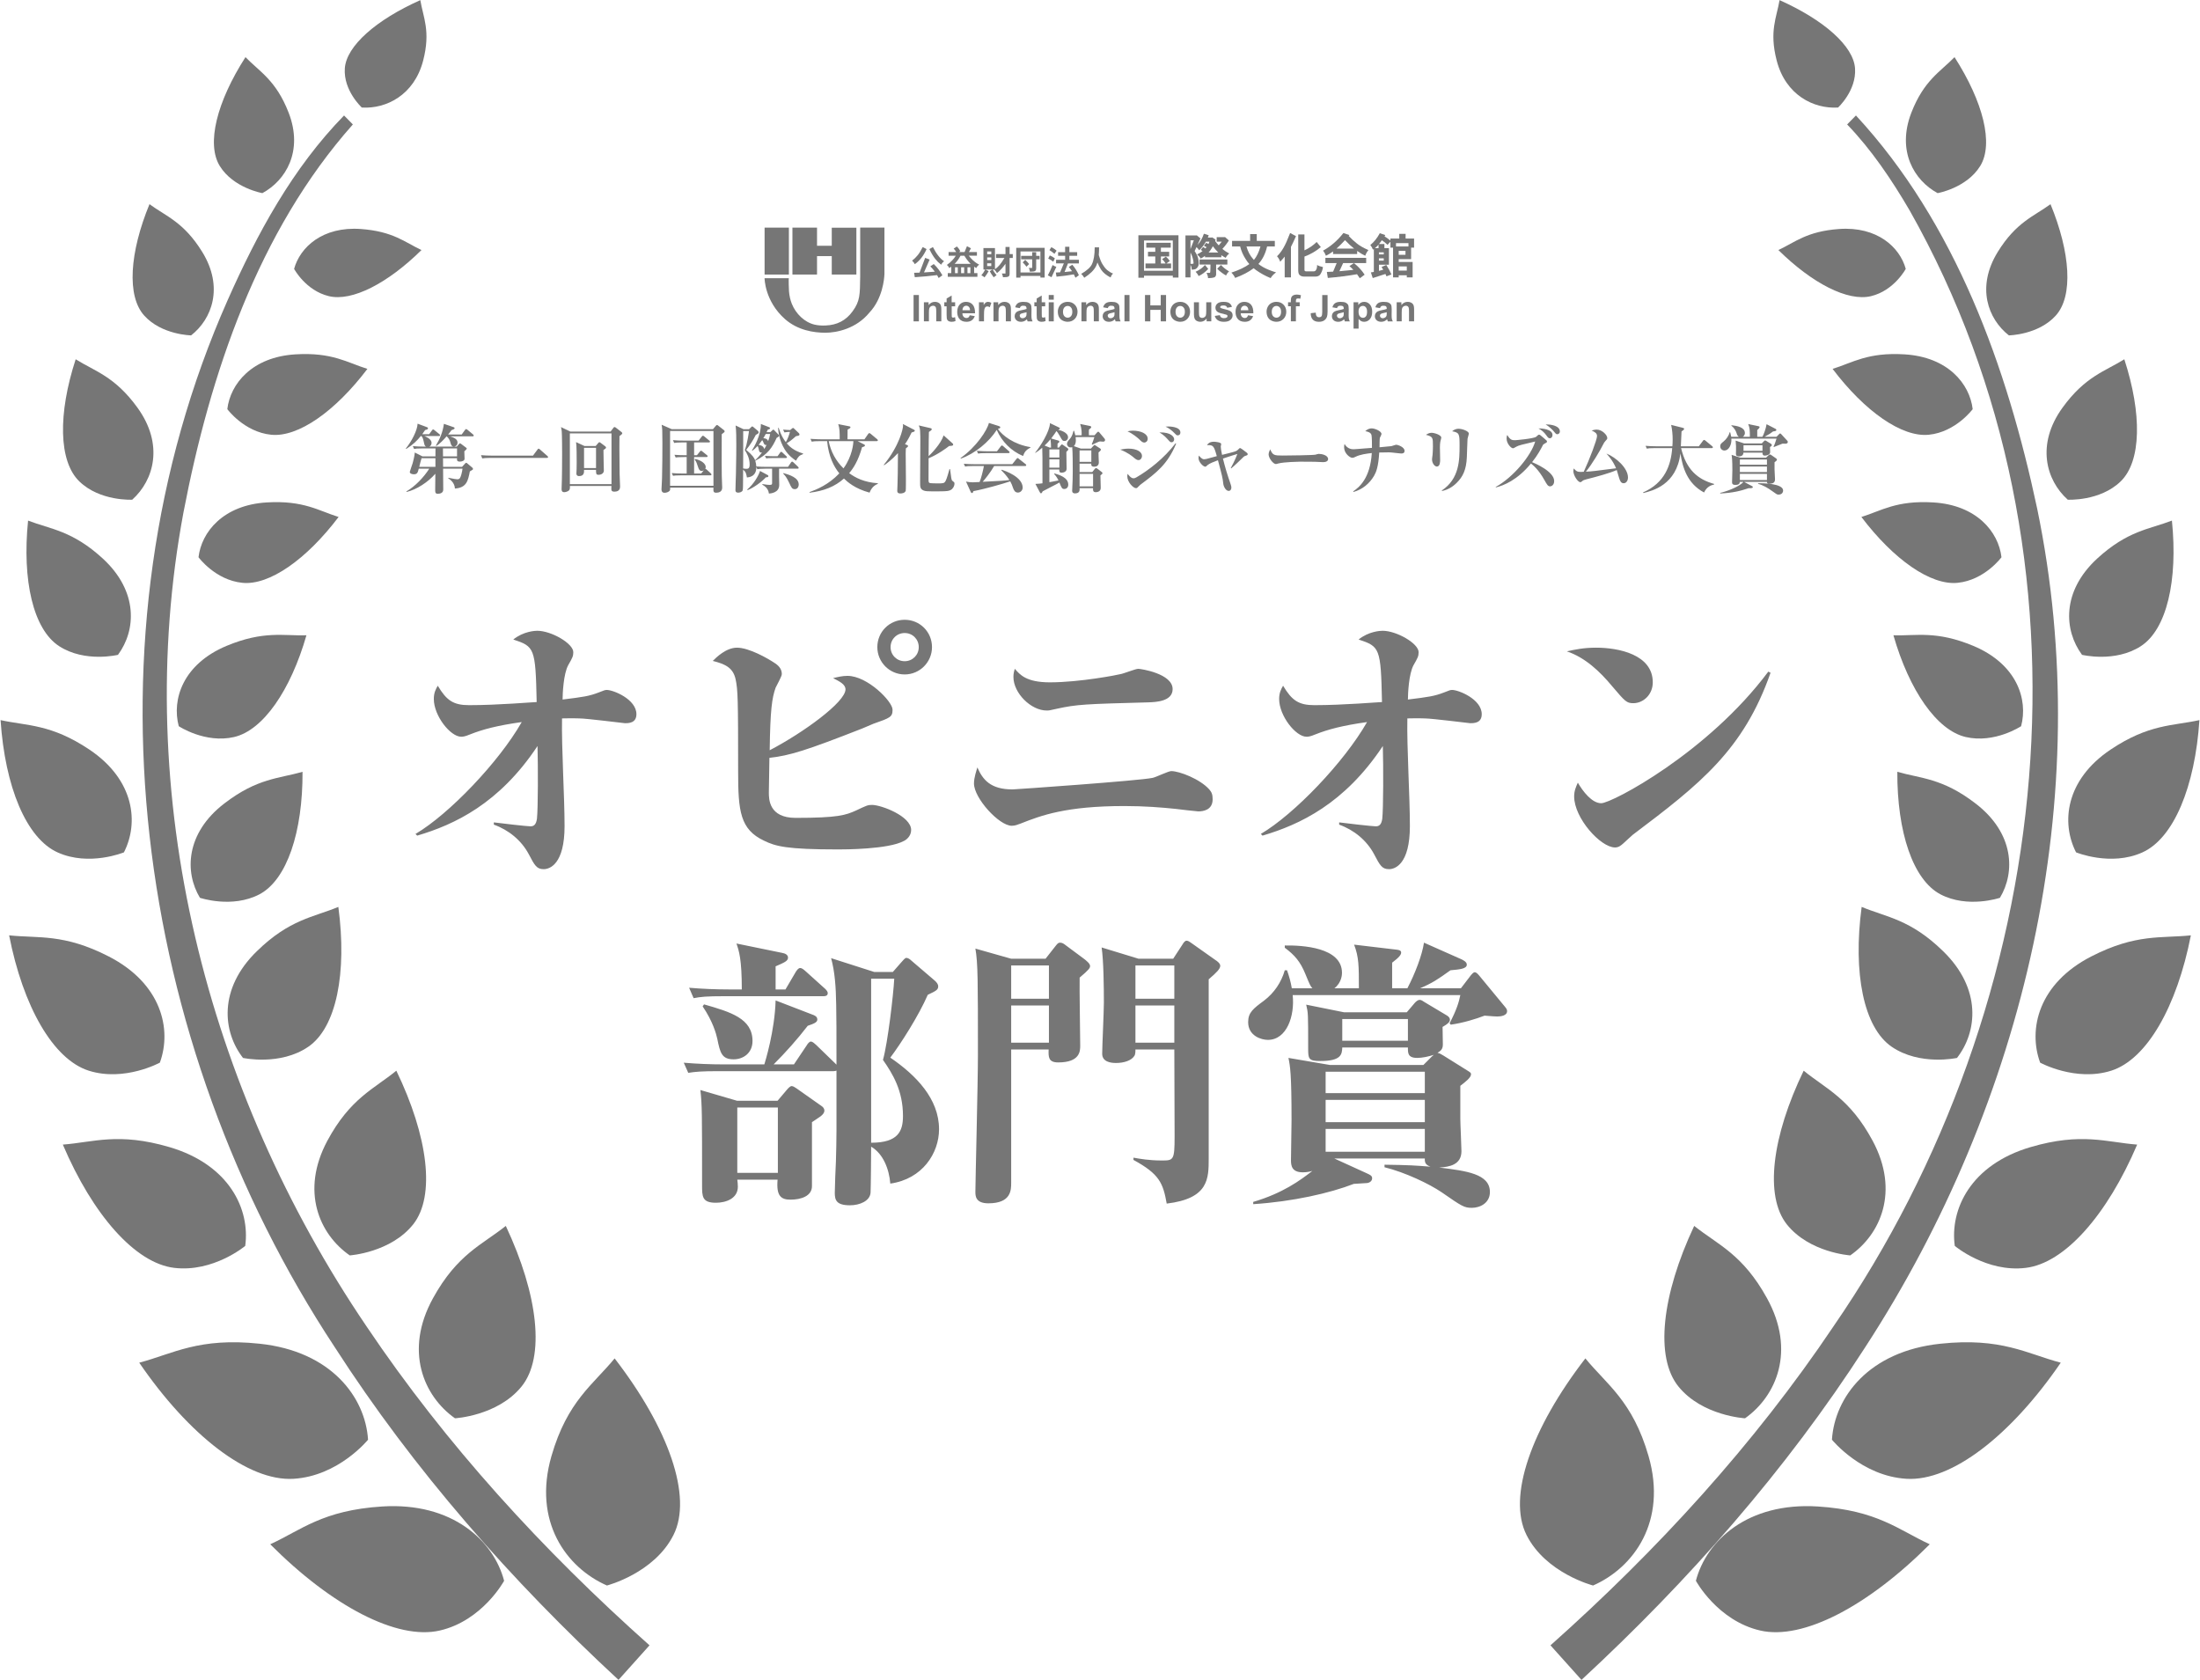 <svg width="203" height="155" viewBox="0 0 203 155" fill="none" xmlns="http://www.w3.org/2000/svg">
<g clip-path="url(#clip0_241_50)">
<path d="M46.516 145.856C45.546 142.164 41.752 138.593 35.265 139C29.759 139.348 27.785 141.182 24.936 142.488C30.609 148.181 36.629 151.357 40.579 150.446C44.529 149.535 46.516 145.856 46.516 145.856Z" fill="#767676"/>
<path d="M33.96 132.828C33.709 128.933 30.573 124.678 23.955 123.983C18.341 123.384 15.972 124.906 12.848 125.733C17.444 132.445 22.901 136.687 27.067 136.447C31.232 136.208 33.96 132.84 33.96 132.84V132.828Z" fill="#767676"/>
<path d="M22.626 114.971C23.093 111.603 21.178 107.468 15.624 105.838C10.921 104.46 8.623 105.395 5.798 105.61C8.551 112.07 12.465 116.553 16.079 116.984C19.694 117.416 22.626 114.959 22.626 114.959V114.971Z" fill="#767676"/>
<path d="M14.751 98.048C15.876 94.968 14.906 90.749 10.023 88.245C5.882 86.123 3.548 86.591 0.843 86.303C2.124 92.859 4.901 97.749 8.192 98.791C11.483 99.834 14.751 98.048 14.751 98.048Z" fill="#767676"/>
<path d="M11.435 78.645C12.824 75.936 12.429 71.969 8.252 69.165C4.709 66.792 2.507 66.983 0.053 66.444C0.46 72.58 2.423 77.362 5.331 78.657C8.24 79.963 11.435 78.645 11.435 78.645Z" fill="#767676"/>
<path d="M10.897 60.404C12.549 58.162 12.788 54.579 9.484 51.535C6.672 48.958 4.685 48.838 2.591 48.035C2.028 53.56 3.069 58.078 5.463 59.624C7.857 61.17 10.909 60.416 10.909 60.416L10.897 60.404Z" fill="#767676"/>
<path d="M12.213 46.094C14.2 44.308 15.146 41.012 12.68 37.608C10.586 34.72 8.766 34.265 6.983 33.15C5.343 38.184 5.403 42.558 7.318 44.416C9.233 46.274 12.213 46.106 12.213 46.106V46.094Z" fill="#767676"/>
<path d="M17.635 30.945C19.562 29.435 20.663 26.498 18.664 23.25C16.965 20.494 15.337 19.967 13.793 18.84C11.95 23.322 11.687 27.313 13.303 29.111C14.918 30.909 17.647 30.945 17.647 30.945H17.635Z" fill="#767676"/>
<path d="M24.206 17.822C26.384 16.647 28 13.927 26.636 10.403C25.475 7.407 23.967 6.628 22.65 5.273C20.005 9.396 19.023 13.279 20.28 15.317C21.537 17.354 24.218 17.822 24.218 17.822H24.206Z" fill="#767676"/>
<path d="M33.41 9.923C35.624 10.055 38.221 8.785 39.047 5.585C39.753 2.864 39.047 1.606 38.784 0.012C34.703 1.834 31.962 4.243 31.818 6.304C31.674 8.365 33.398 9.935 33.398 9.935L33.41 9.923Z" fill="#767676"/>
<path d="M56.019 146.299C52.237 144.645 49.149 140.366 50.884 134.35C52.356 129.256 54.738 127.758 56.713 125.337C61.704 131.797 63.918 138.101 62.147 141.625C60.376 145.16 56.019 146.287 56.019 146.287V146.299Z" fill="#767676"/>
<path d="M41.98 130.863C39.083 128.813 37.288 124.63 39.945 119.801C42.195 115.702 44.517 114.839 46.671 113.113C49.663 119.477 50.322 125.23 48.12 127.938C45.917 130.647 41.98 130.863 41.98 130.863Z" fill="#767676"/>
<path d="M32.273 115.833C29.472 113.892 27.713 109.913 30.202 105.263C32.321 101.32 34.523 100.469 36.57 98.791C39.502 104.855 40.196 110.356 38.126 112.969C36.043 115.582 32.273 115.833 32.273 115.833Z" fill="#767676"/>
<path d="M22.435 97.629C20.532 95.196 20.137 91.229 23.703 87.765C26.72 84.817 28.922 84.637 31.22 83.678C32.034 89.778 31.04 94.812 28.443 96.586C25.846 98.36 22.447 97.617 22.447 97.617L22.435 97.629Z" fill="#767676"/>
<path d="M18.449 82.839C17.025 80.478 17.121 76.871 20.711 74.126C23.751 71.789 25.75 71.837 27.916 71.214C27.94 76.763 26.48 81.173 23.943 82.516C21.405 83.846 18.449 82.839 18.449 82.839Z" fill="#767676"/>
<path d="M16.498 67.019C15.828 64.526 16.893 61.267 20.915 59.589C24.326 58.174 26.133 58.678 28.275 58.618C26.815 63.7 24.278 67.379 21.609 68.002C18.94 68.625 16.498 67.007 16.498 67.007V67.019Z" fill="#767676"/>
<path d="M18.317 51.415C18.593 49.078 20.603 46.597 24.613 46.358C28.012 46.154 29.388 47.124 31.244 47.7C28.275 51.619 24.852 54.028 22.363 53.776C19.861 53.524 18.317 51.415 18.317 51.415Z" fill="#767676"/>
<path d="M20.975 37.752C21.25 35.415 23.261 32.934 27.27 32.695C30.669 32.491 32.046 33.462 33.901 34.037C30.933 37.956 27.509 40.365 25.02 40.113C22.53 39.862 20.975 37.752 20.975 37.752Z" fill="#767676"/>
<path d="M27.138 24.809C27.689 22.807 29.771 20.878 33.29 21.129C36.282 21.345 37.348 22.352 38.892 23.071C35.78 26.139 32.488 27.841 30.346 27.326C28.204 26.81 27.138 24.809 27.138 24.809Z" fill="#767676"/>
<path d="M32.56 11.482C23.811 21.333 19.383 34.504 16.929 47.28C12.058 73.371 19.047 100.601 33.817 122.377C41.154 133.295 50.106 143.063 59.932 151.812L57.072 155C47.186 145.856 38.197 135.656 30.884 124.295C12.321 96.142 7.186 58.87 21.01 27.685C23.739 21.537 26.995 15.52 31.746 10.655L32.56 11.482Z" fill="#767676"/>
<path d="M156.484 145.856C157.453 142.164 161.247 138.593 167.734 139C173.24 139.348 175.215 141.182 178.063 142.488C172.39 148.181 166.37 151.357 162.42 150.446C158.471 149.535 156.484 145.856 156.484 145.856Z" fill="#767676"/>
<path d="M169.039 132.828C169.29 128.933 172.426 124.678 179.045 123.983C184.658 123.384 187.028 124.906 190.152 125.733C185.556 132.445 180.098 136.687 175.933 136.447C171.768 136.208 169.039 132.84 169.039 132.84V132.828Z" fill="#767676"/>
<path d="M180.374 114.971C179.907 111.603 181.822 107.468 187.375 105.838C192.079 104.46 194.377 105.395 197.202 105.61C194.449 112.07 190.535 116.553 186.92 116.984C183.306 117.427 180.374 114.959 180.374 114.959V114.971Z" fill="#767676"/>
<path d="M188.249 98.048C187.124 94.968 188.093 90.749 192.977 88.245C197.118 86.123 199.452 86.591 202.157 86.303C200.876 92.859 198.099 97.749 194.808 98.791C191.516 99.834 188.249 98.048 188.249 98.048Z" fill="#767676"/>
<path d="M191.564 78.645C190.176 75.936 190.571 71.969 194.748 69.165C198.291 66.792 200.493 66.983 202.947 66.444C202.54 72.58 200.577 77.362 197.668 78.657C194.76 79.963 191.564 78.645 191.564 78.645Z" fill="#767676"/>
<path d="M192.103 60.404C190.451 58.162 190.212 54.579 193.515 51.535C196.328 48.958 198.315 48.838 200.409 48.035C200.972 53.56 199.93 58.078 197.537 59.624C195.143 61.17 192.091 60.416 192.091 60.416L192.103 60.404Z" fill="#767676"/>
<path d="M190.786 46.094C188.799 44.308 187.854 41.012 190.319 37.608C192.414 34.72 194.233 34.265 196.017 33.15C197.656 38.184 197.596 42.558 195.681 44.416C193.766 46.274 190.786 46.106 190.786 46.106V46.094Z" fill="#767676"/>
<path d="M185.365 30.945C183.438 29.435 182.336 26.498 184.335 23.25C186.035 20.494 187.662 19.967 189.206 18.84C191.05 23.322 191.313 27.313 189.697 29.111C188.081 30.909 185.353 30.945 185.353 30.945H185.365Z" fill="#767676"/>
<path d="M178.794 17.822C176.615 16.647 175 13.927 176.364 10.403C177.525 7.407 179.033 6.628 180.35 5.273C182.995 9.396 183.976 13.279 182.719 15.317C181.463 17.354 178.782 17.822 178.782 17.822H178.794Z" fill="#767676"/>
<path d="M169.578 9.923C167.363 10.055 164.766 8.785 163.94 5.585C163.234 2.864 163.94 1.606 164.204 0.012C168.285 1.834 171.026 4.243 171.169 6.304C171.313 8.365 169.59 9.935 169.59 9.935L169.578 9.923Z" fill="#767676"/>
<path d="M146.981 146.299C150.763 144.645 153.851 140.366 152.116 134.35C150.643 129.256 148.262 127.758 146.287 125.337C141.296 131.797 139.082 138.101 140.853 141.625C142.624 145.16 146.981 146.287 146.981 146.287V146.299Z" fill="#767676"/>
<path d="M161.02 130.863C163.917 128.813 165.712 124.63 163.055 119.801C160.805 115.702 158.483 114.839 156.328 113.113C153.336 119.477 152.678 125.23 154.88 127.938C157.082 130.647 161.02 130.863 161.02 130.863Z" fill="#767676"/>
<path d="M170.727 115.833C173.528 113.892 175.287 109.913 172.797 105.263C170.679 101.32 168.477 100.469 166.43 98.791C163.498 104.855 162.804 110.356 164.874 112.969C166.957 115.582 170.727 115.833 170.727 115.833Z" fill="#767676"/>
<path d="M180.565 97.629C182.468 95.196 182.863 91.229 179.296 87.765C176.28 84.817 174.078 84.637 171.78 83.678C170.966 89.778 171.959 94.812 174.557 96.586C177.154 98.36 180.553 97.617 180.553 97.617L180.565 97.629Z" fill="#767676"/>
<path d="M184.539 82.839C185.963 80.478 185.867 76.871 182.276 74.126C179.236 71.789 177.238 71.837 175.071 71.214C175.047 76.763 176.508 81.173 179.045 82.516C181.582 83.846 184.539 82.839 184.539 82.839Z" fill="#767676"/>
<path d="M186.49 67.019C187.16 64.526 186.095 61.267 182.073 59.589C178.662 58.174 176.855 58.678 174.712 58.618C176.173 63.7 178.71 67.379 181.379 68.002C184.048 68.625 186.49 67.007 186.49 67.007V67.019Z" fill="#767676"/>
<path d="M184.682 51.415C184.407 49.078 182.396 46.597 178.387 46.358C174.988 46.154 173.611 47.124 171.756 47.7C174.724 51.619 178.147 54.028 180.637 53.776C183.138 53.524 184.682 51.415 184.682 51.415Z" fill="#767676"/>
<path d="M182.025 37.752C181.75 35.415 179.739 32.934 175.73 32.695C172.331 32.491 170.954 33.462 169.099 34.037C172.067 37.956 175.49 40.365 177.98 40.113C180.469 39.862 182.025 37.752 182.025 37.752Z" fill="#767676"/>
<path d="M175.849 24.809C175.299 22.807 173.216 20.878 169.698 21.129C166.705 21.345 165.64 22.352 164.096 23.071C167.208 26.139 170.499 27.841 172.642 27.326C174.784 26.81 175.849 24.809 175.849 24.809Z" fill="#767676"/>
<path d="M171.253 10.655C180.445 20.59 185.197 33.869 187.974 46.921C193.491 73.515 186.813 101.691 172.115 124.295C164.802 135.656 155.814 145.856 145.928 155L143.067 151.812C152.893 143.063 161.858 133.283 169.183 122.377C189.757 92.499 194.377 51.559 176.208 19.416C174.545 16.575 172.69 13.819 170.44 11.482L171.253 10.655Z" fill="#767676"/>
<path d="M38.496 77.102L38.34 76.946C41.434 75.126 46.036 70.316 48.142 66.624C45.906 66.936 44.528 67.3 43.358 67.768C42.864 67.976 42.682 67.976 42.552 67.976C41.564 67.976 40.03 66.052 40.03 64.492C40.03 63.92 40.212 63.582 40.394 63.27C41.2 64.622 41.824 65.064 43.28 65.064C45.984 65.064 49.234 64.778 49.52 64.778C49.416 59.76 49.312 59.656 47.362 59.006C48.298 58.252 49.364 58.2 49.572 58.2C50.872 58.2 52.9 59.37 52.9 60.176C52.9 60.54 52.822 60.696 52.432 61.372C51.99 62.178 51.912 64.024 51.912 64.544C53.836 64.31 54.356 64.232 55.24 63.894C55.76 63.686 55.838 63.66 55.994 63.66C56.592 63.66 58.724 64.518 58.724 65.896C58.724 66.728 57.996 66.728 57.658 66.728C57.554 66.728 54.122 66.286 53.446 66.286C52.692 66.26 52.198 66.286 51.86 66.286C51.808 69.042 52.094 73.462 52.094 76.218C52.094 79.754 50.716 80.196 50.17 80.196C49.52 80.196 49.338 79.858 48.792 78.818C48.116 77.544 46.946 76.582 45.568 76.088V75.88C46.14 75.958 48.636 76.244 48.948 76.244C49.26 76.244 49.468 76.088 49.546 75.542C49.65 74.58 49.65 70.68 49.598 68.834C46.062 74.164 41.928 76.088 38.496 77.102ZM70.996 69.926C70.996 70.446 70.944 72.656 70.944 73.124C70.944 73.722 70.944 75.464 73.414 75.464C77.366 75.464 78.042 75.204 78.978 74.788C79.966 74.32 80.07 74.268 80.46 74.268C81.318 74.268 84.074 75.308 84.074 76.582C84.074 77.18 83.58 77.518 83.398 77.596C81.968 78.376 77.86 78.376 77.34 78.376C72.582 78.376 71.568 78.09 70.502 77.57C68.292 76.53 68.11 74.84 68.11 71.2C68.11 64.414 68.084 63.66 67.876 62.672C67.642 61.606 66.914 61.268 65.77 60.982C66.082 60.67 66.992 59.76 68.006 59.76C69.098 59.76 70.814 60.722 71.542 61.216C71.958 61.502 72.14 61.814 72.14 62.204C72.14 62.412 71.646 63.27 71.568 63.452C71.23 64.414 71.074 65.48 71.022 69.224C74.116 67.612 78.016 64.778 78.016 63.608C78.016 63.14 77.47 62.88 76.872 62.568C77.314 62.464 77.73 62.36 78.198 62.36C80.044 62.36 82.358 64.726 82.358 65.48C82.358 66.156 82.15 66.234 80.59 66.78C80.434 66.832 79.706 67.17 79.55 67.222C74.376 69.25 72.868 69.718 70.996 69.926ZM85.998 59.708C85.998 61.086 84.88 62.23 83.476 62.23C82.072 62.23 80.954 61.086 80.954 59.708C80.954 58.304 82.072 57.186 83.476 57.186C84.88 57.186 85.998 58.304 85.998 59.708ZM84.776 59.708C84.776 58.98 84.204 58.408 83.476 58.408C82.748 58.408 82.176 58.98 82.176 59.708C82.176 60.436 82.748 61.008 83.476 61.008C84.204 61.008 84.776 60.436 84.776 59.708ZM93.642 61.71C94.11 62.256 94.708 62.958 96.866 62.958C99.674 62.958 103.21 62.256 103.366 62.204C103.626 62.178 104.77 61.71 105.03 61.71C105.264 61.71 108.202 62.152 108.202 63.582C108.202 64.726 106.642 64.778 105.992 64.804C100.168 64.96 99.362 64.986 97.49 65.402C96.84 65.558 96.762 65.558 96.58 65.558C95.124 65.558 93.512 63.946 93.512 62.464C93.512 62.152 93.564 61.944 93.642 61.71ZM90.184 70.81C90.678 71.928 91.38 72.838 93.434 72.838C93.668 72.838 105.186 72.032 106.356 71.772C106.642 71.72 107.812 71.148 108.072 71.148C108.826 71.148 110.724 71.876 111.582 72.838C111.816 73.098 111.894 73.332 111.894 73.748C111.894 74.736 111.036 74.866 110.568 74.866C110.438 74.866 108.618 74.658 108.462 74.632C107.188 74.502 105.628 74.372 103.756 74.372C98.322 74.372 96.034 75.256 94.188 75.984C93.902 76.088 93.668 76.192 93.356 76.192C92.186 76.192 89.872 73.644 89.872 72.292C89.872 71.72 90.106 71.096 90.184 70.81ZM116.496 77.102L116.34 76.946C119.434 75.126 124.036 70.316 126.142 66.624C123.906 66.936 122.528 67.3 121.358 67.768C120.864 67.976 120.682 67.976 120.552 67.976C119.564 67.976 118.03 66.052 118.03 64.492C118.03 63.92 118.212 63.582 118.394 63.27C119.2 64.622 119.824 65.064 121.28 65.064C123.984 65.064 127.234 64.778 127.52 64.778C127.416 59.76 127.312 59.656 125.362 59.006C126.298 58.252 127.364 58.2 127.572 58.2C128.872 58.2 130.9 59.37 130.9 60.176C130.9 60.54 130.822 60.696 130.432 61.372C129.99 62.178 129.912 64.024 129.912 64.544C131.836 64.31 132.356 64.232 133.24 63.894C133.76 63.686 133.838 63.66 133.994 63.66C134.592 63.66 136.724 64.518 136.724 65.896C136.724 66.728 135.996 66.728 135.658 66.728C135.554 66.728 132.122 66.286 131.446 66.286C130.692 66.26 130.198 66.286 129.86 66.286C129.808 69.042 130.094 73.462 130.094 76.218C130.094 79.754 128.716 80.196 128.17 80.196C127.52 80.196 127.338 79.858 126.792 78.818C126.116 77.544 124.946 76.582 123.568 76.088V75.88C124.14 75.958 126.636 76.244 126.948 76.244C127.26 76.244 127.468 76.088 127.546 75.542C127.65 74.58 127.65 70.68 127.598 68.834C124.062 74.164 119.928 76.088 116.496 77.102ZM144.576 60.098C145.304 59.942 146.084 59.76 147.28 59.76C149.334 59.76 152.506 60.384 152.506 62.958C152.506 64.102 151.622 64.882 150.712 64.882C150.088 64.882 149.958 64.726 148.762 63.322C147.618 61.944 146.266 60.67 144.576 60.098ZM163.166 61.97L163.374 62.074C160.878 69.198 156.874 72.344 150.66 77.024C150.582 77.102 149.932 77.674 149.776 77.83C149.568 78.012 149.36 78.194 149.022 78.194C147.696 78.194 145.252 75.49 145.252 73.488C145.252 72.968 145.408 72.63 145.59 72.214C146.058 73.02 146.89 74.112 147.748 74.112C148.736 74.112 157.602 69.432 163.166 61.97ZM80.668 89.682H82.384L83.112 88.85C83.346 88.59 83.502 88.382 83.632 88.382C83.788 88.382 83.97 88.512 84.074 88.616L86.232 90.462C86.414 90.618 86.57 90.8 86.57 91.008C86.57 91.32 86.388 91.424 85.608 91.788C84.776 93.712 83.112 96.312 82.15 97.586C84.516 99.198 86.648 101.382 86.648 104.19C86.648 106.4 85.114 108.792 82.15 109.208C82.046 107.882 81.5 106.452 80.382 105.802C80.382 106.4 80.356 109.598 80.33 110.04C80.278 110.82 79.316 111.21 78.432 111.21C77.184 111.21 77.028 110.742 77.028 110.066C77.028 109.598 77.106 107.57 77.132 107.154C77.158 106.218 77.184 105.256 77.184 104.32V98.782C77.106 98.808 77.028 98.834 76.924 98.834H66.316C64.73 98.834 64.158 98.886 63.508 98.99L63.092 98.054C64.314 98.158 65.562 98.21 66.784 98.21H70.528C70.606 97.95 71.49 95.116 71.568 92.308L75.078 93.66C75.26 93.738 75.416 93.842 75.416 94.076C75.416 94.31 75.156 94.44 74.532 94.648C73.57 95.896 72.504 97.092 71.386 98.21H73.258L74.428 96.468C74.532 96.286 74.688 96.104 74.818 96.104C75 96.104 75.182 96.312 75.312 96.416L77.028 98.08C77.08 98.132 77.106 98.158 77.184 98.236C77.184 94.778 77.184 94.362 77.158 92.75C77.132 91.008 77.028 89.656 76.69 88.408L80.668 89.682ZM82.514 90.306H80.382V105.438C82.878 105.438 83.32 104.372 83.32 102.968C83.32 100.602 82.358 99.068 81.474 97.794C81.916 96.234 82.436 91.788 82.514 90.306ZM68.006 101.564H71.75L72.608 100.55C72.764 100.368 72.92 100.212 73.05 100.212C73.18 100.212 73.336 100.316 73.492 100.42L75.78 102.032C75.936 102.136 76.066 102.266 76.066 102.474C76.066 102.708 75.884 102.864 75.728 102.994C75.52 103.124 75.26 103.332 74.922 103.54V109.442C74.922 110.378 73.882 110.69 72.946 110.69C72.062 110.69 71.62 110.352 71.75 108.844H68.032C68.058 109.052 68.084 109.26 68.084 109.494C68.084 110.586 66.992 110.976 66.056 110.976C64.782 110.976 64.782 110.404 64.782 109.338C64.782 102.708 64.782 101.98 64.626 100.576L68.006 101.564ZM71.776 102.188H68.032V108.22H71.776V102.188ZM71.568 91.294H72.478L73.44 89.656C73.544 89.5 73.674 89.318 73.83 89.318C74.012 89.318 74.168 89.474 74.324 89.604L76.144 91.242C76.274 91.372 76.378 91.502 76.378 91.632C76.378 91.892 76.144 91.918 75.988 91.918H66.81C65.224 91.918 64.652 91.97 64.002 92.1L63.586 91.138C64.808 91.242 66.03 91.294 67.278 91.294H68.448C68.448 88.486 68.188 87.732 67.954 87.056L72.14 87.914C72.452 87.966 72.712 88.096 72.712 88.356C72.712 88.668 72.4 88.798 71.568 89.162V91.294ZM64.834 92.854L64.964 92.672C67.408 93.374 69.436 93.972 69.436 96.052C69.436 97.17 68.578 97.742 67.694 97.742C66.602 97.742 66.446 97.144 66.186 95.844C66.082 95.376 65.77 94.232 64.834 92.854ZM112.596 89.11C112.596 89.396 112.258 89.734 111.53 90.358V106.868C111.53 108.766 111.53 110.586 107.656 111.054C107.318 109.156 106.98 108.324 104.588 107.024V106.816C105.186 106.92 106.018 107.076 107.188 107.076C108.28 107.076 108.384 107.076 108.384 104.84C108.384 103.566 108.358 97.976 108.358 96.832H104.77C104.77 96.988 104.77 97.3 104.666 97.43C104.406 97.846 103.73 98.08 102.976 98.08C102.43 98.08 101.702 97.95 101.702 97.222C101.702 96.572 101.858 93.27 101.858 92.516C101.858 91.138 101.832 88.616 101.65 87.42L105.056 88.46H108.254L109.086 87.186C109.242 86.926 109.346 86.796 109.502 86.796C109.658 86.796 109.84 86.952 109.996 87.056L112.128 88.564C112.336 88.694 112.596 88.902 112.596 89.11ZM108.358 92.152V89.084H104.77V92.152H108.358ZM108.358 96.208V92.776H104.77V96.208H108.358ZM100.584 89.136C100.584 89.318 100.48 89.474 99.622 90.202C99.596 91.19 99.674 95.584 99.674 96.468C99.674 96.962 99.674 98.028 97.646 98.028C96.736 98.028 96.736 97.534 96.762 96.832H93.304V109.13C93.304 109.806 93.304 111.028 91.198 111.028C90.002 111.028 90.002 110.326 90.002 109.962C90.002 109 90.236 99.952 90.236 97.326C90.236 90.54 90.236 88.85 90.002 87.524L93.304 88.46H96.476L97.334 87.368C97.542 87.108 97.62 86.978 97.828 86.978C98.01 86.978 98.166 87.082 98.296 87.186L100.012 88.46C100.246 88.642 100.584 88.902 100.584 89.136ZM96.788 92.152V89.084H93.304V92.152H96.788ZM96.788 96.208V92.776H93.304V96.208H96.788ZM131.472 106.894H123.126L126.09 108.246C126.428 108.402 126.61 108.48 126.61 108.714C126.61 108.922 126.454 109.104 126.168 109.156C125.986 109.182 125.102 109.208 124.92 109.234C122.71 110.092 119.278 110.872 115.638 111.106V110.898C118.368 110.092 119.954 108.922 121.098 108.038C120.916 108.09 120.63 108.168 120.214 108.168C119.174 108.168 119.122 107.518 119.122 107.05C119.122 106.478 119.174 103.904 119.174 103.358C119.174 99.042 119.044 98.366 118.888 97.612L122.71 98.262H131.342L132.07 97.534C132.122 97.482 132.2 97.404 132.304 97.326C131.836 97.482 131.238 97.612 130.77 97.612C129.886 97.612 129.912 97.144 129.912 96.65H123.854C123.828 97.274 123.776 97.898 121.826 97.898C120.734 97.898 120.708 97.69 120.708 96.728C120.708 93.478 120.708 93.478 120.526 92.698L124.01 93.4H129.808L130.562 92.516C130.666 92.412 130.822 92.256 131.004 92.256C131.16 92.256 131.316 92.386 131.446 92.464L133.448 93.66C133.552 93.712 133.786 93.868 133.786 94.076C133.786 94.31 133.604 94.466 133.11 94.752C133.11 95.012 133.136 96.13 133.136 96.364C133.136 96.78 132.98 96.936 132.642 97.144C132.824 97.17 132.928 97.248 133.162 97.378L135.45 98.808C135.606 98.912 135.736 98.964 135.736 99.12C135.736 99.432 135.216 99.822 134.748 100.186V103.254C134.748 103.722 134.852 105.776 134.852 106.218C134.852 107.492 133.708 107.674 132.798 107.726C135.294 108.038 137.478 108.298 137.478 109.988C137.478 111.002 136.568 111.444 135.814 111.444C135.112 111.444 134.904 111.314 133.032 110.014C131.888 109.234 129.652 108.168 127.754 107.7V107.466C129.99 107.492 130.718 107.544 131.992 107.648C131.602 107.492 131.446 107.336 131.472 106.894ZM131.472 103.54V101.486H122.32V103.54H131.472ZM122.32 106.27H131.472V104.164H122.32V106.27ZM131.472 100.862V98.886H122.32V100.862H131.472ZM129.912 94.024H123.854V96.026H129.912V94.024ZM123.126 91.19H125.388C125.388 89.136 125.388 88.304 124.946 87.16L128.898 87.628C129.106 87.654 129.288 87.706 129.288 87.888C129.288 88.096 129.106 88.33 128.456 88.824V91.19H129.86C130.588 89.812 131.238 88.07 131.394 86.978L134.852 88.512C135.008 88.59 135.346 88.746 135.346 89.006C135.346 89.396 134.67 89.448 133.838 89.526C132.642 90.384 132.174 90.696 131.03 91.19H134.8L135.736 89.968C135.814 89.89 135.944 89.708 136.074 89.708C136.23 89.708 136.36 89.864 136.516 90.046L138.856 92.88C139.012 93.062 139.064 93.166 139.064 93.296C139.064 93.712 138.492 93.79 138.154 93.79C137.894 93.79 137.712 93.764 136.984 93.712C136.178 94.024 134.982 94.388 133.864 94.544L133.76 94.414C134.41 93.166 134.618 92.464 134.748 91.814H119.278C119.486 93.738 118.732 95.948 116.99 95.948C116.392 95.948 115.17 95.584 115.17 94.31C115.17 93.426 115.638 93.062 116.626 92.334C117.588 91.606 118.238 90.618 118.55 89.526H118.758C118.966 90.124 119.096 90.592 119.2 91.19H121.098C120.916 90.982 120.864 90.878 120.448 89.864C119.98 88.72 119.46 88.122 118.55 87.446V87.238C120.136 87.212 123.828 87.394 123.828 89.76C123.828 89.864 123.828 90.644 123.126 91.19Z" fill="#767676"/>
<path d="M43.713 40.184C43.713 40.261 43.643 40.261 43.608 40.261H41.522C42.131 40.443 42.215 40.646 42.215 40.842C42.215 41.129 41.998 41.192 41.893 41.206H42.145L42.355 40.968C42.404 40.919 42.411 40.905 42.439 40.905C42.467 40.905 42.488 40.912 42.544 40.954L43.006 41.304C43.034 41.325 43.069 41.346 43.069 41.388C43.069 41.451 42.922 41.577 42.845 41.64C42.845 41.738 42.866 42.221 42.866 42.333C42.866 42.501 42.649 42.592 42.425 42.592C42.145 42.592 42.159 42.431 42.173 42.277H40.878L40.885 43.075H42.635L42.908 42.774C42.957 42.725 42.985 42.697 43.02 42.697C43.048 42.697 43.076 42.725 43.139 42.774L43.594 43.159C43.629 43.194 43.643 43.229 43.643 43.264C43.643 43.327 43.643 43.334 43.356 43.495C43.181 44.37 43.055 45 41.977 45.077C41.956 44.524 41.508 44.23 41.361 44.132L41.375 44.083C41.865 44.195 42.138 44.223 42.201 44.223C42.439 44.223 42.488 44.055 42.572 43.775C42.628 43.586 42.656 43.397 42.677 43.243H40.885C40.885 43.516 40.899 44.867 40.899 45.175C40.899 45.504 40.584 45.56 40.395 45.56C40.157 45.56 40.157 45.406 40.157 45.203C40.157 45.154 40.171 43.873 40.171 43.712C39.506 44.475 38.463 45.168 37.518 45.392L37.497 45.343C38.323 44.867 39.114 44.02 39.611 43.243H38.638C38.554 43.586 38.512 43.761 38.19 43.761C38.043 43.761 37.812 43.712 37.812 43.537C37.812 43.495 38.043 42.865 38.078 42.732C38.099 42.655 38.26 42.074 38.274 41.752L38.981 42.109H40.178C40.178 41.906 40.178 41.64 40.185 41.374H38.967C38.477 41.374 38.344 41.395 38.211 41.423L38.092 41.164C38.428 41.192 38.757 41.206 39.093 41.206H39.324C39.233 41.171 39.184 41.115 39.149 40.961C39.03 40.436 39.016 40.38 38.883 40.233H38.827C38.498 40.646 38.134 41.01 37.483 41.423L37.448 41.381C37.994 40.709 38.512 39.701 38.533 39.092L39.415 39.421C39.464 39.442 39.492 39.47 39.492 39.512C39.492 39.61 39.415 39.631 39.226 39.68C39.149 39.792 39.1 39.869 38.96 40.065H39.597L39.856 39.715C39.898 39.659 39.926 39.624 39.968 39.624C40.003 39.624 40.024 39.638 40.094 39.694L40.535 40.051C40.563 40.072 40.605 40.114 40.605 40.156C40.605 40.233 40.542 40.233 40.5 40.233H39.156C39.226 40.261 39.821 40.478 39.821 40.863C39.821 41.017 39.751 41.15 39.611 41.206H41.872C41.655 41.192 41.613 41.017 41.578 40.884C41.501 40.576 41.389 40.422 41.221 40.261H41.207C40.885 40.632 40.619 40.905 40.262 41.15L40.22 41.115C40.612 40.457 40.857 39.848 40.962 39.106L41.872 39.421C41.928 39.442 41.949 39.47 41.949 39.505C41.949 39.582 41.858 39.617 41.655 39.694C41.578 39.799 41.529 39.876 41.347 40.093H42.6L42.894 39.687C42.95 39.61 42.978 39.589 43.006 39.589C43.041 39.589 43.076 39.61 43.139 39.659L43.643 40.079C43.671 40.1 43.713 40.142 43.713 40.184ZM42.173 42.109V41.374H40.871C40.871 41.493 40.878 42.004 40.878 42.109H42.173ZM40.178 43.075V42.277H38.897C38.792 42.634 38.778 42.704 38.687 43.075H40.178ZM45.379 42.039H49.18L49.593 41.486C49.649 41.409 49.67 41.395 49.698 41.395C49.74 41.395 49.789 41.437 49.824 41.472L50.503 42.067C50.545 42.109 50.573 42.13 50.573 42.179C50.573 42.242 50.517 42.249 50.468 42.249H45.253C44.826 42.249 44.672 42.27 44.497 42.298L44.385 41.997C44.714 42.025 45.043 42.039 45.379 42.039ZM53.926 41.15H54.969L55.2 40.877C55.235 40.835 55.27 40.8 55.305 40.8C55.34 40.8 55.389 40.835 55.417 40.856L55.844 41.178C55.886 41.206 55.921 41.248 55.921 41.304C55.921 41.36 55.83 41.43 55.683 41.521C55.676 41.822 55.718 43.159 55.718 43.432C55.718 43.642 55.515 43.81 55.221 43.81C54.997 43.81 54.997 43.691 54.997 43.355H53.891C53.898 43.586 53.905 43.929 53.422 43.929C53.282 43.929 53.184 43.845 53.184 43.698C53.184 43.635 53.205 43.327 53.205 43.271C53.212 43.047 53.212 42.858 53.212 42.634C53.212 42.242 53.212 41.108 53.156 40.793L53.926 41.15ZM54.997 41.318H53.891V43.187H54.997V41.318ZM52.631 39.82H56.341L56.6 39.477C56.635 39.428 56.663 39.4 56.705 39.4C56.747 39.4 56.81 39.449 56.831 39.463L57.328 39.848C57.384 39.89 57.419 39.932 57.419 39.981C57.419 40.044 57.328 40.114 57.16 40.24C57.16 40.52 57.153 40.94 57.153 41.444C57.153 42.207 57.16 42.963 57.174 43.726C57.181 43.908 57.216 44.72 57.216 44.881C57.216 45 57.216 45.364 56.698 45.364C56.411 45.364 56.411 45.224 56.411 45.07C56.411 44.986 56.418 44.93 56.418 44.839H52.589V44.951C52.589 45.098 52.568 45.189 52.491 45.259C52.393 45.35 52.19 45.413 52.057 45.413C51.819 45.413 51.819 45.203 51.819 45.119C51.819 44.979 51.847 44.349 51.847 44.223C51.854 44.013 51.868 42.907 51.868 41.829C51.868 41.374 51.861 40.177 51.833 39.792C51.819 39.645 51.784 39.484 51.763 39.407L52.631 39.82ZM56.425 39.988H52.582V44.671H56.425V39.988ZM66.862 39.799C66.862 39.862 66.841 39.883 66.596 40.065C66.589 41.262 66.575 44.02 66.631 44.79C66.638 44.881 66.638 44.937 66.638 44.965C66.638 45.077 66.638 45.462 66.085 45.462C65.812 45.462 65.819 45.329 65.833 44.993H61.836C61.843 45.126 61.843 45.224 61.787 45.287C61.71 45.378 61.514 45.469 61.325 45.469C61.038 45.469 61.038 45.217 61.038 45.154C61.038 45.007 61.08 44.3 61.087 44.132C61.115 43.25 61.122 41.745 61.122 40.849C61.122 39.673 61.108 39.533 61.052 39.19L61.976 39.596H65.791L66.05 39.288C66.092 39.239 66.127 39.211 66.162 39.211C66.204 39.211 66.246 39.253 66.309 39.302L66.799 39.687C66.841 39.715 66.862 39.75 66.862 39.799ZM65.833 44.825V39.764H61.829V44.825H65.833ZM65.651 43.782C65.651 43.852 65.581 43.859 65.546 43.859H62.858C62.375 43.859 62.235 43.88 62.102 43.901L61.983 43.649C62.319 43.677 62.648 43.691 62.984 43.691H63.362V42.172H63.103C62.62 42.172 62.487 42.193 62.347 42.214L62.235 41.962C62.564 41.99 62.9 42.004 63.229 42.004H63.362V40.821H62.963C62.48 40.821 62.347 40.849 62.207 40.87L62.095 40.611C62.424 40.646 62.76 40.653 63.089 40.653H64.461L64.748 40.289C64.783 40.247 64.818 40.205 64.867 40.205C64.902 40.205 64.937 40.233 64.993 40.275L65.441 40.646C65.469 40.667 65.511 40.702 65.511 40.751C65.511 40.821 65.441 40.821 65.399 40.821H64.048V42.004H64.307L64.573 41.675C64.594 41.647 64.643 41.584 64.685 41.584C64.72 41.584 64.734 41.598 64.818 41.661L65.224 41.99C65.252 42.011 65.294 42.046 65.294 42.095C65.294 42.165 65.231 42.172 65.189 42.172H64.048V43.691H64.699L64.944 43.39C64.867 43.439 64.804 43.453 64.741 43.453C64.58 43.453 64.496 43.327 64.447 43.187C64.293 42.718 64.258 42.613 64.104 42.41L64.118 42.347C64.727 42.459 65.119 42.802 65.119 43.082C65.119 43.18 65.098 43.215 65.077 43.264C65.126 43.257 65.182 43.299 65.217 43.334L65.581 43.67C65.609 43.698 65.651 43.74 65.651 43.782ZM73.694 43.173C73.694 43.243 73.631 43.243 73.589 43.243H71.888C71.895 43.348 71.888 43.88 71.888 43.999C71.888 44.097 71.902 44.706 71.902 44.741C71.902 45.504 71.048 45.532 70.95 45.539C70.894 45.042 70.523 44.825 70.341 44.72L70.348 44.664C70.726 44.727 70.922 44.741 71.006 44.741C71.244 44.741 71.244 44.671 71.244 44.545V43.243H70.635C70.152 43.243 70.012 43.271 69.879 43.292L69.788 43.082C69.809 43.999 69.074 44.041 68.92 44.055C68.857 43.698 68.822 43.537 68.57 43.334C68.563 43.705 68.563 44.083 68.563 44.496C68.563 44.643 68.563 45.182 68.521 45.266C68.437 45.42 68.213 45.455 68.122 45.455C67.863 45.455 67.863 45.294 67.863 45.224C67.863 44.825 67.898 44.181 67.905 43.782C67.94 42.312 67.94 41.465 67.94 41.017C67.94 40.527 67.94 39.715 67.877 39.26L68.605 39.603H69.116L69.312 39.414C69.361 39.365 69.382 39.344 69.41 39.344C69.445 39.344 69.473 39.372 69.529 39.414L69.942 39.764C69.977 39.799 69.998 39.848 69.998 39.89C69.998 39.988 69.963 40.002 69.739 40.128C69.515 40.576 69.179 41.115 68.85 41.507C69.473 42.032 69.585 42.242 69.676 42.466C69.809 42.347 70.019 42.137 70.313 41.752C70.075 41.794 70.033 41.591 70.026 41.528C70.019 41.479 69.963 41.213 69.907 41.15C69.725 41.346 69.599 41.451 69.431 41.584L69.382 41.549C69.557 41.311 70.229 40.156 70.208 39.12L70.964 39.414C71.02 39.435 71.055 39.47 71.055 39.512C71.055 39.589 70.957 39.61 70.845 39.645C70.768 39.813 70.761 39.834 70.733 39.876H71.076L71.258 39.708C71.293 39.673 71.328 39.638 71.356 39.638C71.384 39.638 71.412 39.666 71.454 39.708L71.832 40.1C71.867 40.135 71.888 40.17 71.888 40.198C71.888 40.282 71.741 40.359 71.664 40.401C71.258 41.29 70.873 41.913 69.69 42.515C69.746 42.697 69.774 42.851 69.788 43.04C70.089 43.068 70.453 43.075 70.761 43.075H72.714L72.98 42.683C73.022 42.62 73.05 42.592 73.092 42.592C73.127 42.592 73.183 42.634 73.218 42.669L73.631 43.061C73.666 43.096 73.694 43.131 73.694 43.173ZM70.901 43.929C70.901 44.041 70.74 44.041 70.67 44.041C70.271 44.475 69.543 45 68.983 45.224L68.948 45.168C69.564 44.657 70.012 43.852 70.131 43.453L70.845 43.838C70.887 43.859 70.901 43.887 70.901 43.929ZM71.062 40.044H70.656C70.579 40.184 70.523 40.296 70.432 40.436C70.607 40.436 70.803 40.485 70.88 40.702C70.971 40.471 71.02 40.275 71.062 40.044ZM69.172 42.858C69.172 42.242 68.892 41.787 68.724 41.528C68.955 40.961 69.102 39.862 69.109 39.771H68.577V41.885C68.577 42.494 68.577 42.564 68.57 43.222C68.752 43.25 68.787 43.257 68.864 43.257C69.053 43.257 69.172 43.208 69.172 42.858ZM74.1 41.899C73.736 42.025 73.645 42.158 73.449 42.508C73.253 42.375 72.763 42.053 72.399 41.451C71.888 40.611 71.818 39.792 71.797 39.491L71.846 39.47C72.07 40.17 72.301 40.527 72.511 40.793C72.679 40.52 72.833 40.093 72.889 39.848C72.798 39.848 72.588 39.855 72.378 39.897L72.259 39.638C72.525 39.666 72.749 39.673 72.91 39.68L73.064 39.554C73.113 39.519 73.141 39.484 73.176 39.484C73.204 39.484 73.239 39.512 73.274 39.547L73.708 39.96C73.75 40.002 73.771 40.044 73.771 40.079C73.771 40.184 73.736 40.191 73.442 40.247C73.001 40.646 72.791 40.786 72.588 40.898C72.798 41.136 73.176 41.57 74.1 41.843V41.899ZM72.616 42.186C72.616 42.249 72.553 42.263 72.504 42.263H71.251C70.929 42.263 70.796 42.284 70.698 42.298L70.586 42.06C70.929 42.088 71.293 42.095 71.377 42.095H71.748L71.979 41.773C72.014 41.724 72.035 41.689 72.084 41.689C72.133 41.689 72.168 41.724 72.21 41.766L72.546 42.081C72.588 42.123 72.616 42.144 72.616 42.186ZM73.701 44.706C73.701 44.755 73.68 45.133 73.337 45.133C73.085 45.133 73.029 45 72.812 44.531C72.567 43.999 72.385 43.817 72.273 43.705L72.294 43.649C72.861 43.817 73.701 44.069 73.701 44.706ZM70.733 41.045C70.712 41.052 70.691 41.059 70.67 41.059C70.53 41.059 70.481 40.926 70.439 40.807C70.397 40.695 70.362 40.653 70.327 40.611C70.201 40.793 70.11 40.912 69.998 41.052C70.11 41.066 70.439 41.101 70.523 41.437C70.6 41.311 70.663 41.185 70.733 41.045ZM81.002 44.643C80.624 44.79 80.386 45.07 80.239 45.455C78.888 45.091 78.188 44.461 77.873 44.153C77.04 44.902 75.997 45.308 74.702 45.462L74.695 45.406C75.353 45.168 76.459 44.72 77.446 43.677C76.956 43.068 76.466 42.165 76.319 40.702H75.654C75.227 40.702 75.073 40.716 74.898 40.751L74.786 40.492C75.213 40.527 75.703 40.534 75.78 40.534H77.481C77.481 39.89 77.481 39.54 77.348 39.134L78.377 39.337C78.426 39.344 78.475 39.365 78.475 39.428C78.475 39.498 78.335 39.575 78.209 39.638C78.202 39.687 78.202 40.275 78.202 40.534H79.763L80.106 40.044C80.141 39.995 80.183 39.96 80.218 39.96C80.246 39.96 80.302 39.995 80.344 40.03L80.932 40.52C80.967 40.548 81.002 40.583 81.002 40.625C81.002 40.695 80.939 40.702 80.89 40.702H79.133L79.728 41.003C79.77 41.024 79.812 41.045 79.812 41.108C79.812 41.171 79.735 41.213 79.546 41.262C79.182 42.55 78.727 43.222 78.356 43.656C78.916 44.076 79.735 44.503 80.995 44.587L81.002 44.643ZM78.741 40.702H76.466C76.655 41.661 77.131 42.536 77.831 43.215C78.657 42.081 78.748 40.884 78.741 40.702ZM88.072 44.615C88.072 44.86 87.925 45.105 87.722 45.21C87.575 45.287 87.484 45.336 86.581 45.336C85.496 45.336 85.398 45.336 85.195 45.245C84.901 45.112 84.901 44.902 84.901 44.482C84.901 43.88 84.922 41.227 84.922 40.688C84.922 40.485 84.922 40.009 84.901 39.764C84.887 39.54 84.852 39.428 84.782 39.253L85.86 39.505C85.895 39.512 85.979 39.547 85.979 39.596C85.979 39.687 85.839 39.771 85.713 39.855C85.699 40.275 85.692 40.758 85.685 42.088C85.944 41.85 86.826 40.94 87.071 40.17L87.883 40.898C87.911 40.919 87.953 40.961 87.953 41.024C87.953 41.122 87.862 41.136 87.582 41.15C87.26 41.395 86.56 41.92 85.685 42.284C85.678 42.592 85.678 43.964 85.678 44.244C85.678 44.433 85.692 44.524 85.769 44.559C85.853 44.601 86.371 44.601 86.539 44.601C87.029 44.601 87.127 44.601 87.253 44.377C87.365 44.188 87.554 43.481 87.61 43.285H87.666C87.764 44.062 87.792 44.258 87.848 44.335C87.869 44.363 88.002 44.461 88.03 44.489C88.065 44.524 88.072 44.559 88.072 44.615ZM84.411 39.736C84.411 39.827 84.278 39.862 84.117 39.904C83.977 40.191 83.809 40.541 83.508 40.982L83.711 41.066C83.753 41.087 83.788 41.101 83.788 41.15C83.788 41.206 83.753 41.248 83.585 41.374C83.578 41.493 83.571 41.626 83.571 41.836C83.571 42.214 83.592 43.894 83.592 44.237C83.592 44.356 83.592 45.252 83.571 45.294C83.487 45.504 83.207 45.532 83.081 45.532C82.794 45.532 82.794 45.364 82.794 45.273C82.794 45.119 82.808 44.874 82.815 44.72C82.836 43.915 82.843 43.824 82.857 41.808C82.276 42.438 81.793 42.781 81.583 42.928L81.548 42.893C83.004 41.094 83.326 39.554 83.326 39.281C83.326 39.218 83.319 39.169 83.305 39.12L84.341 39.652C84.383 39.673 84.411 39.694 84.411 39.736ZM95.079 41.304C94.61 41.542 94.519 41.766 94.4 42.074C93.308 41.619 92.447 40.751 91.971 39.666C91.271 40.772 89.941 41.871 88.66 42.312L88.632 42.263C90.088 41.241 91.089 39.708 91.25 39.022L92.16 39.309C92.216 39.33 92.3 39.365 92.3 39.428C92.3 39.505 92.223 39.533 92.076 39.575C92.482 40.177 93.553 41.01 95.079 41.255V41.304ZM93.161 41.731C93.161 41.794 93.098 41.808 93.056 41.808H91.005C90.578 41.808 90.424 41.822 90.249 41.85L90.137 41.598C90.557 41.633 91.054 41.64 91.131 41.64H91.992L92.342 41.185C92.377 41.136 92.412 41.101 92.447 41.101C92.489 41.101 92.545 41.143 92.58 41.178L93.091 41.626C93.133 41.661 93.161 41.689 93.161 41.731ZM94.694 42.921C94.694 42.991 94.624 42.998 94.589 42.998H91.733C91.411 43.572 90.858 44.251 90.676 44.454C92.328 44.37 92.678 44.356 93.14 44.286C92.881 43.887 92.622 43.621 92.391 43.39L92.426 43.341C92.741 43.439 94.365 43.999 94.365 44.993C94.365 45.21 94.19 45.448 93.924 45.448C93.672 45.448 93.56 45.259 93.476 45.021C93.385 44.755 93.343 44.636 93.217 44.412C92.559 44.636 90.858 45.126 89.822 45.315C89.787 45.42 89.759 45.49 89.689 45.49C89.619 45.49 89.591 45.427 89.563 45.371L89.136 44.433C89.353 44.475 89.514 44.503 89.766 44.503C89.822 44.503 90.144 44.482 90.389 44.475C90.543 44.097 90.711 43.425 90.788 42.998H89.808C89.325 42.998 89.185 43.019 89.052 43.047L88.933 42.788C89.269 42.816 89.598 42.83 89.934 42.83H93.406L93.784 42.354C93.826 42.298 93.861 42.263 93.896 42.263C93.931 42.263 93.966 42.291 94.022 42.34L94.624 42.816C94.666 42.844 94.694 42.879 94.694 42.921ZM98.579 41.465C98.579 41.521 98.495 41.598 98.397 41.689C98.404 41.983 98.418 42.991 98.418 43.264C98.418 43.516 98.159 43.614 97.942 43.614C97.718 43.614 97.739 43.418 97.746 43.32H96.829V44.489C96.878 44.482 97.291 44.412 97.669 44.328C97.536 44.048 97.403 43.88 97.263 43.726L97.305 43.684C97.732 43.81 98.572 44.055 98.572 44.72C98.572 44.993 98.376 45.119 98.222 45.119C97.998 45.119 97.963 45.042 97.753 44.524C97.515 44.671 96.416 45.21 96.206 45.336C96.192 45.378 96.164 45.42 96.15 45.448C96.129 45.483 96.094 45.518 96.045 45.518C96.01 45.518 95.968 45.455 95.94 45.406L95.541 44.65C95.87 44.629 95.933 44.629 96.192 44.594C96.192 42.27 96.192 41.731 96.171 41.311C95.94 41.514 95.737 41.661 95.527 41.794V41.752C95.954 41.234 96.857 39.848 96.885 39.043L97.704 39.435C97.746 39.456 97.795 39.484 97.795 39.526C97.795 39.603 97.725 39.617 97.634 39.659C97.725 39.673 98.551 39.855 98.551 40.352C98.551 40.534 98.404 40.688 98.229 40.688C98.047 40.688 98.019 40.639 97.781 40.205C97.634 39.939 97.55 39.848 97.48 39.771C97.41 39.883 97.284 40.086 96.997 40.457L97.662 40.653C97.697 40.66 97.746 40.695 97.746 40.751C97.746 40.814 97.676 40.863 97.585 40.926C97.578 40.989 97.578 41.248 97.578 41.297H97.711L97.865 41.108C97.921 41.038 97.949 41.003 97.984 41.003C98.019 41.003 98.089 41.052 98.124 41.08L98.516 41.353C98.544 41.374 98.579 41.416 98.579 41.465ZM97.753 42.214V41.465H96.829V42.214H97.753ZM96.983 41.297C96.976 41.059 96.969 40.765 96.934 40.527C96.759 40.737 96.591 40.919 96.388 41.108L96.85 41.297H96.983ZM97.753 43.152V42.382H96.829V43.152H97.753ZM101.967 40.611C101.967 40.702 101.876 40.744 101.82 40.751C101.764 40.758 101.547 40.73 101.505 40.73C101.379 40.73 100.882 40.996 100.777 41.038L100.742 40.989C100.833 40.772 100.917 40.562 100.98 40.331H99.251C99.265 40.422 99.272 40.506 99.272 40.611C99.272 40.814 99.237 41.017 99.09 41.164L99.727 41.388H100.665L100.889 41.143C100.924 41.108 100.959 41.059 100.994 41.059C101.029 41.059 101.085 41.101 101.148 41.143L101.491 41.367C101.526 41.388 101.582 41.423 101.582 41.486C101.582 41.563 101.477 41.654 101.365 41.745C101.365 41.815 101.372 41.857 101.372 42.193C101.372 42.263 101.393 42.599 101.393 42.662C101.393 43.012 101.113 43.061 100.959 43.061C100.672 43.061 100.686 42.886 100.693 42.781H99.615V43.558H100.784L100.98 43.313C101.029 43.25 101.078 43.187 101.141 43.187C101.176 43.187 101.246 43.236 101.295 43.271L101.631 43.53C101.68 43.572 101.729 43.607 101.729 43.656C101.729 43.733 101.61 43.81 101.54 43.859C101.547 44.055 101.568 44.811 101.568 45.021C101.568 45.413 101.148 45.413 101.099 45.413C100.84 45.413 100.847 45.21 100.861 45.042H99.615C99.629 45.231 99.643 45.525 99.174 45.525C99.111 45.525 98.929 45.497 98.929 45.28C98.929 45.245 98.936 45.217 98.936 45.182C98.971 44.636 98.985 43.824 98.985 43.544C98.985 43.047 98.985 41.675 98.936 41.255C98.887 41.276 98.852 41.283 98.796 41.283C98.572 41.283 98.453 41.101 98.453 40.961C98.453 40.8 98.565 40.667 98.719 40.492C98.831 40.366 98.964 40.163 99.055 39.75H99.111C99.146 39.876 99.181 40.023 99.223 40.163H99.804C99.811 39.974 99.825 39.582 99.671 39.12L100.567 39.302C100.63 39.316 100.693 39.344 100.693 39.407C100.693 39.47 100.602 39.554 100.483 39.631C100.476 39.75 100.462 39.883 100.476 40.163H100.994L101.197 39.939C101.225 39.904 101.274 39.834 101.337 39.834C101.386 39.834 101.428 39.883 101.456 39.918L101.925 40.478C101.953 40.506 101.967 40.569 101.967 40.611ZM100.7 42.613V41.556H99.615V42.613H100.7ZM100.861 44.874V43.726H99.615V44.874H100.861ZM108.918 39.904C108.918 40.072 108.82 40.17 108.673 40.17C108.568 40.17 108.547 40.149 108.309 39.904C108.246 39.841 107.966 39.554 107.546 39.365C107.637 39.358 107.693 39.351 107.812 39.351C107.875 39.351 108.918 39.351 108.918 39.904ZM108.344 40.527C108.344 40.688 108.246 40.807 108.106 40.807C107.987 40.807 107.966 40.779 107.714 40.499C107.658 40.436 107.385 40.128 106.986 39.897C108.085 39.869 108.344 40.338 108.344 40.527ZM105.901 40.485C105.901 40.716 105.726 40.835 105.593 40.835C105.425 40.835 105.334 40.744 105.075 40.492C104.97 40.394 104.508 40.002 104.039 39.799C104.214 39.757 104.319 39.736 104.522 39.736C105.229 39.736 105.901 39.995 105.901 40.485ZM108.526 40.933C107.735 42.844 106.713 43.614 105.222 44.727C105.145 44.79 105.096 44.839 105.047 44.895C104.949 45.007 104.914 45.042 104.816 45.042C104.578 45.042 104.018 44.489 104.018 43.943C104.018 43.852 104.032 43.796 104.053 43.719C104.102 43.789 104.347 44.132 104.585 44.132C104.676 44.132 104.739 44.118 104.865 44.041C105.978 43.397 107.399 42.305 108.47 40.905L108.526 40.933ZM105.376 42.074C105.376 42.256 105.243 42.452 105.061 42.452C104.893 42.452 104.802 42.375 104.536 42.151C104.473 42.102 104.067 41.752 103.367 41.486C103.556 41.451 103.822 41.395 104.13 41.395C104.872 41.395 105.376 41.675 105.376 42.074ZM113.608 43.215L113.566 43.187C113.664 43.012 113.972 42.438 114.175 41.885C113.804 41.997 113.706 42.025 112.845 42.312C113.034 43.096 113.272 43.866 113.538 44.629C113.601 44.811 113.622 44.888 113.622 44.986C113.622 45.14 113.545 45.294 113.37 45.294C113.118 45.294 112.901 44.909 112.873 44.615C112.824 44.118 112.747 43.817 112.383 42.466C112.026 42.599 111.599 42.76 111.424 42.914C111.333 42.998 111.27 43.061 111.221 43.061C111.011 43.061 110.591 42.62 110.591 42.263C110.591 42.158 110.612 42.102 110.633 42.032C110.717 42.144 110.899 42.375 111.102 42.375C111.2 42.375 111.354 42.34 111.452 42.312C111.97 42.172 112.033 42.151 112.278 42.088C112.005 41.122 111.956 41.052 111.368 41.073C111.466 40.94 111.592 40.758 112.019 40.758C112.11 40.758 112.684 40.8 112.684 40.975C112.684 41.017 112.642 41.171 112.642 41.206C112.642 41.29 112.677 41.591 112.761 41.969C113.93 41.682 114.063 41.647 114.196 41.528C114.224 41.507 114.329 41.402 114.35 41.381C114.385 41.346 114.406 41.339 114.434 41.339C114.462 41.339 114.651 41.472 114.679 41.493C115.085 41.787 115.127 41.822 115.127 41.899C115.127 41.99 115.106 41.997 114.896 42.067C114.791 42.102 114.756 42.137 114.448 42.445C114.357 42.529 113.986 42.907 113.608 43.215ZM122.547 42.361C122.547 42.536 122.365 42.641 122.099 42.641C121.98 42.641 121.805 42.627 121.777 42.627C121.371 42.599 120.44 42.599 119.936 42.599C119.859 42.599 118.466 42.627 117.976 42.76C117.787 42.809 117.766 42.816 117.724 42.816C117.486 42.816 117.059 42.277 117.059 41.92C117.059 41.759 117.164 41.542 117.206 41.458C117.437 42.004 117.563 42.032 118.347 42.032C118.781 42.032 121.231 42.004 121.399 41.948C121.448 41.927 121.63 41.878 121.679 41.878C121.959 41.878 122.547 41.997 122.547 42.361ZM129.603 41.598C129.603 41.843 129.386 41.843 129.288 41.843C129.204 41.843 128.749 41.787 128.483 41.759C128.322 41.738 128.217 41.738 128.105 41.738C127.699 41.738 127.454 41.745 127.265 41.752C127.188 43.068 126.985 43.558 126.789 43.901C126.369 44.622 125.697 45.175 124.885 45.392L124.864 45.336C125.41 44.965 126.432 44.146 126.579 41.801C126.054 41.864 125.522 41.927 125.053 42.158C124.934 42.214 124.878 42.242 124.787 42.242C124.563 42.242 124.024 41.836 124.024 41.269C124.024 41.115 124.038 41.052 124.066 40.968C124.353 41.451 124.759 41.451 124.927 41.451C125.067 41.451 125.662 41.395 125.851 41.381C126.096 41.36 126.488 41.332 126.593 41.325C126.6 41.01 126.593 40.345 126.551 40.142C126.495 39.883 126.145 39.813 125.977 39.785C126.243 39.526 126.516 39.526 126.572 39.526C126.866 39.526 127.475 39.785 127.475 40.044C127.475 40.1 127.335 40.373 127.321 40.408C127.3 40.457 127.293 41.143 127.293 41.269C127.454 41.248 128.343 41.171 128.392 41.164C128.462 41.15 128.763 41.038 128.826 41.038C129.001 41.038 129.603 41.255 129.603 41.598ZM135.532 40.002C135.532 40.086 135.42 40.422 135.413 40.492C135.399 40.625 135.364 41.913 135.35 42.179C135.301 43.348 134.979 43.999 134.405 44.559C134.034 44.93 133.579 45.196 133.068 45.301L133.033 45.259C134.678 44.174 134.678 42.41 134.678 41.101C134.678 40.023 134.657 39.918 133.992 39.792C134.118 39.694 134.293 39.561 134.587 39.561C134.937 39.561 135.532 39.785 135.532 40.002ZM132.991 40.38C132.991 40.415 132.977 40.464 132.956 40.548C132.914 40.695 132.865 40.863 132.865 41.29C132.865 41.472 132.886 42.27 132.886 42.438C132.886 42.578 132.886 43.047 132.585 43.047C132.375 43.047 132.137 42.739 132.137 42.382C132.137 42.312 132.179 42.032 132.186 41.976C132.2 41.822 132.221 41.521 132.221 41.178C132.221 40.366 132.221 40.289 131.577 40.121C131.689 40.051 131.864 39.932 132.088 39.932C132.361 39.932 132.991 40.135 132.991 40.38ZM143.932 39.806C143.932 39.981 143.799 40.065 143.701 40.065C143.589 40.065 143.568 40.037 143.365 39.792C143.316 39.729 142.973 39.358 142.616 39.169C143.092 39.141 143.932 39.281 143.932 39.806ZM143.253 40.135C143.253 40.303 143.155 40.436 143.015 40.436C142.875 40.436 142.84 40.387 142.672 40.149C142.483 39.89 142.245 39.673 141.958 39.533C142.238 39.519 143.253 39.589 143.253 40.135ZM143.407 44.384C143.407 44.727 143.197 44.874 143.022 44.874C142.833 44.874 142.735 44.699 142.511 44.3C141.972 43.327 141.454 42.914 141.265 42.767C140.019 44.293 138.731 44.811 138.024 44.972L138.017 44.93C139.648 44.027 141.286 42.032 141.657 40.737C140.446 41.017 140.131 41.094 139.935 41.206C139.69 41.346 139.662 41.36 139.606 41.36C139.438 41.36 139.018 40.94 139.018 40.464C139.018 40.289 139.039 40.226 139.081 40.135C139.347 40.597 139.522 40.618 139.802 40.618C139.858 40.618 141.503 40.478 141.741 40.303C141.769 40.282 141.909 40.149 141.93 40.135C141.951 40.114 141.993 40.107 142.021 40.107C142.084 40.107 142.119 40.135 142.462 40.429C142.742 40.667 142.742 40.667 142.742 40.744C142.742 40.814 142.721 40.828 142.525 40.933C142.42 40.989 142.392 41.01 142.35 41.101C142.168 41.451 141.895 41.983 141.37 42.641C141.608 42.739 143.407 43.495 143.407 44.384ZM150.218 44.055C150.218 44.37 150.043 44.587 149.819 44.587C149.567 44.587 149.483 44.37 149.392 44.076C149.357 43.964 149.217 43.474 149.182 43.369C148.475 43.677 147.376 43.971 146.361 44.23C146.158 44.286 146.095 44.307 145.99 44.398C145.913 44.468 145.878 44.489 145.822 44.489C145.584 44.489 145.178 43.852 145.178 43.474C145.178 43.39 145.192 43.32 145.22 43.222C145.416 43.453 145.528 43.544 145.85 43.544C145.934 43.544 145.997 43.544 146.137 43.53C146.669 42.389 147.362 40.562 147.362 40.24C147.362 39.988 147.201 39.876 146.865 39.722C146.991 39.687 147.166 39.638 147.327 39.638C147.838 39.638 148.307 40.149 148.307 40.408C148.307 40.513 148.293 40.527 148.132 40.695C148.041 40.786 147.999 40.87 147.901 41.059C147.642 41.577 146.893 42.851 146.333 43.523C146.956 43.488 147.089 43.467 149.119 43.208C148.825 42.501 148.419 42.06 148.23 41.85C149.091 42.186 150.218 43.18 150.218 44.055ZM158.163 44.706C157.946 44.755 157.505 44.867 157.239 45.441C155.671 44.608 155.258 43.11 155.055 41.836C154.705 44.741 152.472 45.287 151.639 45.49L151.611 45.434C153.613 44.559 154.18 42.935 154.299 41.346H152.71C152.227 41.346 152.087 41.367 151.954 41.395L151.842 41.136C152.171 41.164 152.5 41.178 152.836 41.178H154.313C154.327 41.052 154.341 40.856 154.341 40.562C154.341 40.121 154.299 39.638 154.201 39.204L155.265 39.47C155.377 39.498 155.398 39.526 155.398 39.568C155.398 39.645 155.314 39.708 155.16 39.806C155.153 40.002 155.104 40.961 155.097 41.178H156.756L157.134 40.674C157.169 40.625 157.204 40.59 157.239 40.59C157.274 40.59 157.323 40.625 157.379 40.667L157.981 41.164C158.009 41.185 158.051 41.22 158.051 41.269C158.051 41.339 157.988 41.346 157.946 41.346H155.118C155.601 43.341 156.665 44.237 158.163 44.65V44.706ZM163.966 42.41C163.966 42.494 163.812 42.606 163.742 42.648V43.327C163.742 43.425 163.784 44.16 163.784 44.216C163.784 44.482 163.665 44.629 163.273 44.629C163.07 44.629 163.035 44.552 163.042 44.461H160.928L161.663 44.853C161.719 44.881 161.74 44.902 161.74 44.944C161.74 45.063 161.488 45.049 161.355 45.042C160.627 45.294 159.864 45.483 158.73 45.532V45.476C159.171 45.385 160.438 44.958 160.879 44.461H160.536C160.522 44.587 160.508 44.741 160.123 44.741C159.948 44.741 159.822 44.699 159.822 44.496C159.822 44.335 159.85 43.558 159.85 43.383C159.85 42.41 159.808 42.165 159.78 41.969L160.592 42.228H162.958L163.189 42.004C163.238 41.955 163.28 41.934 163.315 41.934C163.357 41.934 163.371 41.934 163.455 41.997L163.889 42.298C163.917 42.319 163.966 42.368 163.966 42.41ZM163.042 43.558V43.047H160.543V43.558H163.042ZM163.042 42.879V42.396H160.543V42.879H163.042ZM163.042 44.293V43.726H160.543V44.293H163.042ZM163.49 41.066C163.49 41.143 163.427 41.178 163.322 41.248C163.322 41.325 163.336 41.654 163.336 41.724C163.336 41.955 163.014 42.039 162.853 42.039C162.629 42.039 162.629 41.878 162.629 41.766H160.872C160.858 42.074 160.606 42.109 160.473 42.109C160.305 42.109 160.179 42.074 160.179 41.857C160.179 41.773 160.2 41.36 160.186 41.15C160.179 41.052 160.172 40.842 160.151 40.653L160.928 40.912H162.566L162.755 40.716C162.811 40.66 162.839 40.639 162.881 40.639C162.909 40.639 162.937 40.66 163 40.695L163.413 40.947C163.469 40.982 163.49 41.01 163.49 41.066ZM162.629 41.598V41.08H160.879V41.598H162.629ZM164.967 40.786C164.967 40.898 164.848 40.94 164.75 40.94C164.722 40.94 164.519 40.933 164.477 40.933C164.344 40.982 163.791 41.206 163.679 41.248L163.651 41.199C163.735 41.073 163.868 40.653 163.924 40.471H159.759C159.801 41.059 159.5 41.57 159.122 41.57C158.933 41.57 158.73 41.43 158.73 41.178C158.73 40.989 158.786 40.94 159.059 40.716C159.283 40.534 159.542 40.184 159.591 39.89L159.654 39.897C159.703 40.086 159.724 40.184 159.745 40.303H160.452C160.319 40.219 160.284 40.114 160.242 39.974C160.207 39.869 160.088 39.526 159.766 39.288V39.232C160.291 39.295 161.005 39.421 161.005 39.953C161.005 39.988 161.005 40.184 160.809 40.303H161.467C161.46 39.673 161.46 39.498 161.313 39.127L162.258 39.323C162.342 39.344 162.363 39.365 162.363 39.414C162.363 39.491 162.209 39.624 162.146 39.68V40.303H162.622C162.741 40.093 162.937 39.582 163.007 39.141L163.833 39.568C163.889 39.596 163.91 39.645 163.91 39.68C163.91 39.743 163.847 39.785 163.609 39.806C163.371 39.988 163.329 40.016 162.825 40.303H163.924L164.155 40.065C164.19 40.023 164.225 39.995 164.253 39.995C164.302 39.995 164.344 40.044 164.372 40.072L164.925 40.674C164.953 40.702 164.967 40.744 164.967 40.786ZM164.533 45.259C164.533 45.287 164.526 45.637 164.113 45.637C163.966 45.637 163.917 45.595 163.539 45.322C163.168 45.049 162.629 44.727 162.223 44.65V44.594C162.615 44.573 164.533 44.601 164.533 45.259Z" fill="#767676"/>
<path d="M85.139 22.797L85.497 22.983C85.23 23.59 84.866 24.054 84.407 24.377C84.36 24.264 84.277 24.155 84.162 24.05C84.351 23.904 84.524 23.738 84.68 23.545C84.822 23.376 84.975 23.125 85.139 22.799V22.797ZM85.363 23.791L85.781 23.948L85.26 25.136C85.573 25.119 85.906 25.096 86.26 25.068C86.129 24.889 85.991 24.724 85.843 24.574L86.162 24.363C86.472 24.661 86.737 25.008 86.957 25.403L86.612 25.651C86.565 25.559 86.515 25.471 86.466 25.384C85.82 25.466 85.135 25.53 84.411 25.577L84.347 25.17C84.508 25.166 84.676 25.162 84.849 25.156L85.368 23.791H85.363ZM86.083 22.797C86.26 23.142 86.427 23.409 86.583 23.598C86.737 23.802 86.914 23.972 87.114 24.106C86.986 24.202 86.898 24.309 86.844 24.426C86.637 24.268 86.456 24.091 86.305 23.9C86.104 23.645 85.921 23.339 85.756 22.982L86.083 22.794V22.797Z" fill="#767676"/>
<path d="M88.295 22.741C88.418 22.862 88.523 23.004 88.609 23.166L88.49 23.255H89.004L89.224 22.716L89.593 22.909L89.405 23.255H90.144V23.594H89.393C89.527 23.762 89.652 23.902 89.769 24.011C89.938 24.169 90.133 24.305 90.352 24.418C90.222 24.515 90.133 24.619 90.082 24.736C90.012 24.695 89.946 24.652 89.887 24.607V25.201H90.189V25.54H87.455V25.201H87.776V24.607C87.715 24.654 87.653 24.697 87.593 24.736C87.55 24.634 87.476 24.537 87.373 24.443C87.562 24.313 87.735 24.165 87.887 23.997C87.986 23.896 88.087 23.762 88.194 23.596H87.529V23.257H88.231C88.161 23.133 88.085 23.026 87.998 22.936L88.293 22.743L88.295 22.741ZM88.083 24.346H89.568C89.547 24.329 89.531 24.313 89.516 24.297C89.323 24.099 89.144 23.865 88.984 23.596H88.628C88.478 23.886 88.295 24.136 88.083 24.346ZM88.122 25.203H88.379V24.665H88.122V25.203ZM88.685 25.203H88.967V24.665H88.685V25.203ZM89.272 25.203H89.541V24.665H89.272V25.203Z" fill="#767676"/>
<path d="M90.742 22.887H91.808V24.84C91.977 24.72 92.121 24.591 92.238 24.447C92.357 24.307 92.503 24.093 92.678 23.804H91.909V23.446H92.779V22.784H93.159V23.446H93.453V23.804H93.159V25.261C93.159 25.403 93.118 25.489 93.036 25.522C92.966 25.561 92.803 25.579 92.546 25.579C92.54 25.479 92.507 25.366 92.445 25.236H92.779V24.342C92.524 24.7 92.262 24.985 91.995 25.199C91.927 25.076 91.847 24.969 91.75 24.879C91.756 24.875 91.763 24.872 91.769 24.87H91.598C91.686 25.035 91.806 25.212 91.956 25.396C91.843 25.456 91.758 25.522 91.699 25.592C91.52 25.364 91.398 25.175 91.335 25.024L91.571 24.868H90.94L91.226 25.024C91.117 25.216 90.991 25.405 90.845 25.592C90.757 25.51 90.66 25.448 90.551 25.405C90.689 25.244 90.808 25.066 90.909 24.868H90.744V22.885L90.742 22.887ZM91.09 23.458H91.471V23.201H91.09V23.458ZM91.09 23.997H91.471V23.754H91.09V23.997ZM91.468 24.552V24.295H91.088V24.552H91.468Z" fill="#767676"/>
<path d="M96.002 25.46H94.163V25.618H93.77V22.864H96.393V25.608H96V25.462L96.002 25.46ZM96.002 23.203H94.163V25.137H96.002V23.203ZM94.223 23.608H95.243V23.269H95.611V23.608H95.926V23.929H95.611V24.747C95.611 24.891 95.572 24.977 95.494 25.01C95.428 25.049 95.274 25.068 95.031 25.068C95.025 24.969 94.994 24.856 94.937 24.724H95.243V23.929H94.223V23.608ZM94.601 23.974C94.667 24.036 94.735 24.104 94.803 24.176C94.867 24.245 94.918 24.309 94.959 24.365L94.714 24.609C94.624 24.48 94.509 24.346 94.369 24.209L94.601 23.972V23.974Z" fill="#767676"/>
<path d="M97.127 24.453C97.23 24.525 97.343 24.58 97.471 24.621L97.026 25.579L96.687 25.404C96.831 25.143 96.977 24.827 97.127 24.453ZM96.87 23.569C97.031 23.633 97.187 23.721 97.335 23.838L97.185 24.146C97.057 24.038 96.903 23.943 96.722 23.861L96.868 23.567L96.87 23.569ZM97.014 22.808C97.197 22.897 97.358 23.004 97.495 23.129L97.296 23.419C97.139 23.285 96.985 23.172 96.833 23.076L97.014 22.806V22.808ZM97.631 23.265H98.281V22.771H98.674V23.265H99.394V23.604H98.674V23.972H99.552V24.305H98.544L98.23 25.098C98.446 25.078 98.674 25.053 98.917 25.024C98.824 24.882 98.728 24.753 98.623 24.632L98.944 24.426C99.182 24.699 99.386 25.022 99.552 25.394L99.238 25.626C99.186 25.517 99.135 25.415 99.085 25.314C98.584 25.407 98.051 25.476 97.487 25.528L97.423 25.145C97.551 25.141 97.683 25.135 97.818 25.127L98.164 24.303H97.446V23.97H98.283V23.602H97.633V23.263L97.631 23.265Z" fill="#767676"/>
<path d="M101.009 22.821H101.414C101.414 23.08 101.406 23.316 101.387 23.532C101.515 23.964 101.64 24.264 101.768 24.434C101.934 24.702 102.099 24.887 102.262 24.991C102.424 25.117 102.572 25.197 102.706 25.236C102.595 25.343 102.521 25.464 102.482 25.604C102.083 25.401 101.791 25.16 101.605 24.885C101.49 24.71 101.377 24.488 101.262 24.221C101.223 24.363 101.175 24.484 101.118 24.589C100.929 24.946 100.571 25.294 100.046 25.629C99.976 25.497 99.884 25.378 99.764 25.271C100.285 24.967 100.616 24.671 100.754 24.381C100.925 24.019 101.011 23.501 101.011 22.823L101.009 22.821Z" fill="#767676"/>
<path d="M108.218 25.437H105.563V25.629H105.042V21.709H108.741V25.612H108.22V25.439L108.218 25.437ZM108.218 22.188H105.563V24.981H108.218V22.188ZM105.771 22.402H108.027V22.852H107.12V23.234H107.883V23.664H107.12V24.309H107.554C107.459 24.153 107.35 24.019 107.229 23.91L107.577 23.68C107.719 23.793 107.84 23.927 107.941 24.083L107.624 24.309H108.058V24.755H105.701V24.309H106.6V23.664H105.927V23.234H106.6V22.852H105.771V22.402Z" fill="#767676"/>
<path d="M109.611 21.726H110.401L110.424 21.709L110.771 21.999L110.498 22.597C110.744 22.336 110.94 21.993 111.088 21.565L111.534 21.709C111.508 21.779 111.481 21.849 111.452 21.917H111.824L111.851 21.9L112.164 22.108C112.147 22.149 112.131 22.19 112.121 22.233C112.234 22.387 112.345 22.523 112.454 22.64C112.552 22.527 112.647 22.414 112.736 22.297H112.267V21.88H113.017C113.017 21.88 113.024 21.867 113.026 21.863L113.39 22.188C113.219 22.465 113.019 22.724 112.791 22.965C112.954 23.109 113.163 23.251 113.425 23.39C113.27 23.518 113.163 23.651 113.1 23.789C112.949 23.709 112.814 23.627 112.696 23.547V23.738H111.187V23.612C111.067 23.705 110.936 23.785 110.788 23.855C110.74 23.754 110.631 23.627 110.459 23.473C110.65 23.382 110.816 23.281 110.962 23.168C110.913 23.127 110.862 23.09 110.806 23.055L111.014 22.782C111.086 22.829 111.158 22.877 111.226 22.926C111.263 22.885 111.298 22.846 111.331 22.805C111.252 22.759 111.172 22.716 111.088 22.679L111.296 22.402C111.372 22.437 111.444 22.474 111.512 22.511C111.545 22.441 111.573 22.371 111.598 22.299H111.265C111.088 22.62 110.882 22.885 110.648 23.092C110.582 22.979 110.5 22.883 110.401 22.802L110.232 23.166C110.391 23.401 110.498 23.616 110.549 23.812C110.592 23.984 110.615 24.145 110.615 24.293C110.615 24.406 110.588 24.511 110.537 24.605C110.485 24.7 110.419 24.77 110.341 24.813C110.251 24.86 110.123 24.883 109.959 24.883C109.967 24.735 109.932 24.587 109.85 24.436V25.594H109.385V21.726H109.611ZM109.85 22.983L110.158 22.172H109.85V22.983ZM109.85 24.344H109.994C110.08 24.344 110.127 24.328 110.134 24.293C110.134 24.153 110.107 23.993 110.055 23.812C110.01 23.647 109.94 23.475 109.852 23.296V24.346L109.85 24.344ZM111.187 24.449L111.487 24.813C111.209 25.111 110.913 25.331 110.596 25.472C110.539 25.333 110.448 25.201 110.323 25.074C110.666 24.924 110.954 24.716 111.187 24.449ZM110.687 23.945H113.252V24.41H112.215V25.312C112.215 25.417 112.17 25.503 112.081 25.577C111.923 25.635 111.719 25.664 111.468 25.664C111.468 25.52 111.423 25.357 111.329 25.178H111.641C111.676 25.178 111.693 24.985 111.693 24.601V24.41H110.685V23.945H110.687ZM111.522 23.3H112.417C112.402 23.288 112.39 23.277 112.382 23.265C112.227 23.111 112.071 22.932 111.913 22.722C111.872 22.8 111.833 22.87 111.791 22.93C111.713 23.064 111.623 23.185 111.522 23.298V23.3ZM112.664 24.449C112.884 24.689 113.133 24.885 113.41 25.039C113.281 25.158 113.188 25.285 113.137 25.421C112.982 25.337 112.849 25.25 112.734 25.16C112.579 25.053 112.441 24.93 112.316 24.792L112.664 24.449Z" fill="#767676"/>
<path d="M115.352 21.598H115.965V22.227H117.631V22.743H116.919C116.763 23.409 116.496 23.945 116.117 24.356C116.257 24.463 116.401 24.56 116.551 24.646C116.849 24.817 117.248 24.979 117.748 25.135C117.528 25.285 117.362 25.46 117.248 25.659C116.777 25.472 116.325 25.224 115.891 24.917C115.819 24.862 115.747 24.806 115.679 24.749C115.231 25.09 114.661 25.388 113.97 25.643C113.904 25.485 113.787 25.32 113.622 25.154C114.326 24.922 114.879 24.658 115.28 24.364C115.144 24.216 115.031 24.064 114.941 23.908C114.704 23.544 114.533 23.156 114.433 22.741H113.686V22.225H115.352V21.596V21.598ZM115.013 22.743C115.152 23.22 115.358 23.608 115.634 23.904C115.656 23.931 115.679 23.956 115.704 23.982C115.959 23.678 116.16 23.265 116.306 22.743H115.013Z" fill="#767676"/>
<path d="M119.046 21.499L119.585 21.789C119.412 22.186 119.256 22.515 119.12 22.778V25.592H118.542V23.674C118.417 23.832 118.279 23.992 118.125 24.151C118.073 23.978 117.977 23.808 117.835 23.643C118.057 23.431 118.261 23.166 118.442 22.846C118.604 22.568 118.806 22.118 119.044 21.497L119.046 21.499ZM121.494 22.328L121.877 22.8C121.406 23.189 120.902 23.479 120.367 23.672V24.93C120.379 25.002 120.437 25.039 120.54 25.039H121.204C121.313 25.039 121.391 24.994 121.439 24.899C121.502 24.808 121.533 24.659 121.533 24.449C121.669 24.533 121.848 24.597 122.072 24.64C122.045 24.895 121.957 25.129 121.807 25.347C121.706 25.462 121.562 25.52 121.377 25.52H120.33C120.173 25.52 120.042 25.477 119.935 25.39C119.84 25.318 119.791 25.164 119.791 24.93V21.633H120.365V23.098C120.801 22.897 121.177 22.638 121.494 22.326V22.328Z" fill="#767676"/>
<path d="M123.958 21.5L124.514 21.691C124.487 21.717 124.464 21.742 124.444 21.765C124.691 22.028 124.933 22.254 125.178 22.445C125.429 22.657 125.793 22.866 126.268 23.074C126.139 23.23 126.04 23.405 125.974 23.598C125.752 23.499 125.503 23.351 125.228 23.152V23.438H123.006V23.199C122.794 23.353 122.574 23.485 122.346 23.598C122.29 23.436 122.204 23.279 122.084 23.125C122.782 22.743 123.407 22.202 123.96 21.5H123.958ZM122.292 23.789H126.061V24.274H123.934L123.59 25.024C123.991 24.989 124.421 24.948 124.88 24.899C124.765 24.776 124.643 24.659 124.516 24.552L124.933 24.274C125.318 24.578 125.647 24.934 125.919 25.345L125.472 25.674C125.392 25.544 125.306 25.419 125.217 25.302C124.372 25.45 123.473 25.563 122.523 25.645L122.432 25.09C122.617 25.084 122.811 25.076 123.01 25.064L123.339 24.274H122.298V23.789H122.292ZM123.325 22.934H124.944C124.695 22.741 124.415 22.482 124.106 22.157C123.843 22.447 123.582 22.706 123.325 22.934Z" fill="#767676"/>
<path d="M127.319 21.516L127.827 21.689C127.801 21.73 127.776 21.769 127.753 21.806C127.955 21.929 128.136 22.061 128.296 22.196V22.013H129.113V21.579H129.699V22.013H130.481V22.85H130.207V23.908H129.062V24.169H130.347V25.592H129.808V25.401H129.062V25.592H128.541V22.85H128.299V22.299L128.033 22.589C127.883 22.439 127.706 22.299 127.505 22.167C127.42 22.291 127.334 22.408 127.243 22.515H127.743V22.897H128.161V24.424H127.241V24.991C127.369 24.956 127.5 24.922 127.636 24.887C127.587 24.796 127.535 24.714 127.48 24.636L127.918 24.445C128.13 24.778 128.286 25.072 128.387 25.324L127.936 25.497C127.904 25.425 127.871 25.353 127.836 25.279L126.667 25.657L126.495 25.133C126.585 25.121 126.676 25.107 126.768 25.09V22.977C126.739 22.998 126.713 23.018 126.686 23.039C126.634 22.889 126.552 22.745 126.443 22.605C126.77 22.348 127.064 21.985 127.323 21.512L127.319 21.516ZM126.869 22.899H127.202V22.57C127.202 22.57 127.196 22.578 127.194 22.583C127.089 22.702 126.982 22.807 126.869 22.899ZM127.237 23.473H127.683V23.281H127.237V23.473ZM127.237 24.044H127.683V23.836H127.237V24.044ZM128.813 22.743H129.963V22.435H128.813V22.743ZM129.062 23.512H129.687V23.148H129.062V23.512ZM129.062 24.965H129.808V24.582H129.062V24.965Z" fill="#767676"/>
<path d="M84.298 29.651V27.22H84.79V29.651H84.298Z" fill="#767676"/>
<path d="M86.855 29.651H86.39V28.753C86.39 28.564 86.38 28.441 86.359 28.385C86.339 28.329 86.306 28.286 86.263 28.256C86.217 28.225 86.164 28.208 86.1 28.208C86.02 28.208 85.946 28.231 85.882 28.274C85.818 28.317 85.773 28.377 85.75 28.449C85.726 28.521 85.715 28.656 85.715 28.854V29.651H85.251V27.89H85.684V28.149C85.839 27.951 86.032 27.851 86.267 27.851C86.37 27.851 86.464 27.869 86.548 27.906C86.633 27.943 86.699 27.99 86.742 28.048C86.785 28.105 86.816 28.171 86.832 28.243C86.849 28.315 86.859 28.42 86.859 28.556V29.649L86.855 29.651Z" fill="#767676"/>
<path d="M88.134 27.89V28.262H87.816V28.973C87.816 29.117 87.817 29.201 87.824 29.224C87.83 29.248 87.844 29.267 87.865 29.283C87.885 29.297 87.912 29.306 87.943 29.306C87.986 29.306 88.05 29.291 88.13 29.261L88.169 29.622C88.06 29.67 87.939 29.692 87.801 29.692C87.717 29.692 87.641 29.678 87.575 29.649C87.507 29.62 87.458 29.585 87.427 29.54C87.396 29.495 87.373 29.435 87.361 29.359C87.351 29.306 87.347 29.195 87.347 29.03V28.262H87.133V27.89H87.347V27.54L87.811 27.267V27.89H88.13H88.134Z" fill="#767676"/>
<path d="M89.479 29.09L89.944 29.168C89.885 29.339 89.79 29.47 89.662 29.559C89.535 29.647 89.372 29.692 89.179 29.692C88.873 29.692 88.646 29.591 88.5 29.392C88.385 29.232 88.325 29.03 88.325 28.786C88.325 28.494 88.402 28.266 88.554 28.099C88.706 27.933 88.899 27.851 89.132 27.851C89.393 27.851 89.601 27.937 89.751 28.11C89.903 28.282 89.975 28.547 89.969 28.905H88.803C88.807 29.043 88.844 29.15 88.916 29.228C88.988 29.304 89.076 29.343 89.183 29.343C89.255 29.343 89.317 29.322 89.366 29.283C89.416 29.244 89.453 29.178 89.479 29.09ZM89.506 28.621C89.502 28.486 89.469 28.385 89.401 28.315C89.335 28.245 89.255 28.21 89.161 28.21C89.06 28.21 88.975 28.247 88.91 28.321C88.844 28.395 88.811 28.496 88.813 28.623H89.506V28.621Z" fill="#767676"/>
<path d="M90.796 29.651H90.331V27.89H90.765V28.14C90.839 28.023 90.907 27.945 90.965 27.908C91.025 27.871 91.09 27.852 91.166 27.852C91.273 27.852 91.374 27.881 91.473 27.941L91.329 28.348C91.251 28.297 91.177 28.272 91.109 28.272C91.041 28.272 90.987 28.29 90.942 28.325C90.897 28.362 90.862 28.426 90.835 28.52C90.808 28.615 90.796 28.81 90.796 29.11V29.653V29.651Z" fill="#767676"/>
<path d="M93.276 29.651H92.812V28.753C92.812 28.564 92.801 28.441 92.781 28.385C92.76 28.329 92.727 28.286 92.684 28.256C92.639 28.225 92.585 28.208 92.522 28.208C92.441 28.208 92.367 28.231 92.304 28.274C92.24 28.317 92.195 28.377 92.172 28.449C92.147 28.521 92.137 28.656 92.137 28.854V29.651H91.672V27.89H92.106V28.149C92.26 27.951 92.454 27.851 92.688 27.851C92.791 27.851 92.886 27.869 92.97 27.906C93.054 27.943 93.12 27.99 93.163 28.048C93.207 28.105 93.237 28.171 93.254 28.243C93.27 28.315 93.281 28.42 93.281 28.556V29.649L93.276 29.651Z" fill="#767676"/>
<path d="M94.097 28.43L93.674 28.354C93.721 28.183 93.803 28.058 93.919 27.976C94.034 27.894 94.207 27.852 94.437 27.852C94.645 27.852 94.799 27.877 94.902 27.927C95.005 27.976 95.075 28.038 95.118 28.114C95.159 28.19 95.18 28.329 95.18 28.531L95.173 29.076C95.173 29.23 95.181 29.345 95.196 29.417C95.21 29.491 95.239 29.569 95.28 29.653H94.82C94.807 29.622 94.793 29.577 94.774 29.515C94.766 29.489 94.762 29.47 94.758 29.46C94.678 29.538 94.593 29.596 94.503 29.634C94.412 29.674 94.316 29.692 94.213 29.692C94.032 29.692 93.888 29.643 93.783 29.544C93.678 29.445 93.626 29.322 93.626 29.172C93.626 29.073 93.651 28.985 93.698 28.907C93.746 28.829 93.812 28.769 93.898 28.728C93.984 28.687 94.108 28.65 94.268 28.619C94.486 28.578 94.636 28.541 94.721 28.504V28.457C94.721 28.366 94.698 28.303 94.655 28.266C94.612 28.227 94.527 28.208 94.404 28.208C94.322 28.208 94.256 28.225 94.211 28.257C94.165 28.29 94.126 28.348 94.097 28.43ZM94.721 28.808C94.661 28.829 94.567 28.851 94.437 28.88C94.307 28.909 94.223 28.934 94.184 28.96C94.122 29.003 94.093 29.057 94.093 29.125C94.093 29.193 94.118 29.246 94.165 29.293C94.215 29.341 94.276 29.365 94.35 29.365C94.435 29.365 94.515 29.339 94.591 29.283C94.647 29.242 94.684 29.191 94.702 29.129C94.715 29.09 94.721 29.014 94.721 28.903V28.81V28.808Z" fill="#767676"/>
<path d="M96.444 27.89V28.262H96.126V28.973C96.126 29.117 96.128 29.201 96.134 29.224C96.14 29.248 96.154 29.267 96.175 29.283C96.195 29.297 96.222 29.306 96.253 29.306C96.296 29.306 96.36 29.291 96.44 29.261L96.479 29.622C96.37 29.67 96.249 29.692 96.111 29.692C96.027 29.692 95.951 29.678 95.885 29.649C95.817 29.62 95.768 29.585 95.737 29.54C95.706 29.495 95.683 29.435 95.671 29.359C95.661 29.306 95.657 29.195 95.657 29.03V28.262H95.443V27.89H95.657V27.54L96.121 27.267V27.89H96.44H96.444Z" fill="#767676"/>
<path d="M96.769 27.651V27.22H97.234V27.651H96.769ZM96.769 29.651V27.89H97.234V29.651H96.769Z" fill="#767676"/>
<path d="M97.609 28.747C97.609 28.593 97.646 28.442 97.724 28.297C97.802 28.151 97.909 28.042 98.049 27.966C98.189 27.89 98.345 27.851 98.518 27.851C98.783 27.851 99.003 27.937 99.172 28.11C99.343 28.282 99.427 28.502 99.427 28.765C99.427 29.028 99.341 29.252 99.17 29.427C98.997 29.602 98.781 29.69 98.52 29.69C98.359 29.69 98.205 29.653 98.057 29.581C97.911 29.509 97.8 29.4 97.724 29.261C97.648 29.121 97.609 28.948 97.609 28.747ZM98.086 28.771C98.086 28.946 98.127 29.08 98.209 29.172C98.292 29.265 98.394 29.312 98.516 29.312C98.637 29.312 98.74 29.265 98.822 29.172C98.904 29.08 98.946 28.944 98.946 28.767C98.946 28.59 98.904 28.463 98.822 28.369C98.74 28.276 98.639 28.229 98.516 28.229C98.392 28.229 98.292 28.276 98.209 28.369C98.127 28.461 98.086 28.595 98.086 28.769V28.771Z" fill="#767676"/>
<path d="M101.393 29.651H100.928V28.753C100.928 28.564 100.918 28.441 100.898 28.385C100.877 28.329 100.844 28.286 100.801 28.256C100.756 28.225 100.702 28.208 100.638 28.208C100.558 28.208 100.484 28.231 100.42 28.274C100.357 28.317 100.311 28.377 100.289 28.449C100.264 28.521 100.254 28.656 100.254 28.854V29.651H99.789V27.89H100.223V28.149C100.377 27.951 100.57 27.851 100.805 27.851C100.908 27.851 101.002 27.869 101.087 27.906C101.171 27.943 101.237 27.99 101.28 28.048C101.323 28.105 101.354 28.171 101.371 28.243C101.387 28.315 101.397 28.42 101.397 28.556V29.649L101.393 29.651Z" fill="#767676"/>
<path d="M102.216 28.43L101.792 28.354C101.84 28.183 101.922 28.058 102.037 27.976C102.152 27.894 102.325 27.852 102.556 27.852C102.763 27.852 102.92 27.877 103.02 27.927C103.123 27.976 103.193 28.038 103.236 28.114C103.278 28.19 103.298 28.329 103.298 28.531L103.292 29.076C103.292 29.23 103.3 29.345 103.315 29.417C103.329 29.491 103.358 29.569 103.399 29.653H102.938C102.926 29.622 102.911 29.577 102.893 29.515C102.885 29.489 102.881 29.47 102.876 29.46C102.796 29.538 102.712 29.596 102.621 29.634C102.531 29.674 102.434 29.692 102.331 29.692C102.15 29.692 102.006 29.643 101.901 29.544C101.797 29.445 101.745 29.322 101.745 29.172C101.745 29.073 101.77 28.985 101.817 28.907C101.864 28.829 101.93 28.769 102.017 28.728C102.103 28.687 102.226 28.65 102.387 28.619C102.605 28.578 102.755 28.541 102.839 28.504V28.457C102.839 28.366 102.817 28.303 102.774 28.266C102.73 28.227 102.646 28.208 102.523 28.208C102.44 28.208 102.375 28.225 102.329 28.257C102.284 28.29 102.245 28.348 102.216 28.43ZM102.839 28.808C102.78 28.829 102.685 28.851 102.556 28.88C102.426 28.907 102.342 28.934 102.303 28.96C102.241 29.003 102.212 29.057 102.212 29.125C102.212 29.193 102.237 29.246 102.284 29.293C102.333 29.341 102.395 29.365 102.469 29.365C102.554 29.365 102.634 29.339 102.71 29.283C102.765 29.242 102.802 29.191 102.821 29.129C102.833 29.09 102.839 29.014 102.839 28.903V28.81V28.808Z" fill="#767676"/>
<path d="M103.757 29.651V27.22H104.222V29.651H103.757Z" fill="#767676"/>
<path d="M105.651 29.651V27.22H106.143V28.177H107.104V27.22H107.595V29.651H107.104V28.591H106.143V29.651H105.651Z" fill="#767676"/>
<path d="M107.994 28.747C107.994 28.593 108.031 28.442 108.109 28.297C108.187 28.151 108.294 28.042 108.434 27.966C108.574 27.89 108.731 27.851 108.903 27.851C109.169 27.851 109.389 27.937 109.557 28.11C109.728 28.282 109.812 28.502 109.812 28.765C109.812 29.028 109.726 29.252 109.555 29.427C109.383 29.602 109.167 29.69 108.905 29.69C108.745 29.69 108.591 29.653 108.443 29.581C108.297 29.509 108.185 29.4 108.109 29.261C108.033 29.121 107.994 28.948 107.994 28.747ZM108.471 28.771C108.471 28.946 108.512 29.08 108.595 29.172C108.677 29.265 108.78 29.312 108.901 29.312C109.023 29.312 109.125 29.265 109.208 29.172C109.29 29.08 109.331 28.944 109.331 28.767C109.331 28.59 109.29 28.463 109.208 28.369C109.125 28.276 109.025 28.229 108.901 28.229C108.778 28.229 108.677 28.276 108.595 28.369C108.512 28.461 108.471 28.595 108.471 28.769V28.771Z" fill="#767676"/>
<path d="M111.337 29.651V29.388C111.273 29.483 111.189 29.557 111.084 29.61C110.979 29.666 110.87 29.692 110.753 29.692C110.635 29.692 110.529 29.666 110.434 29.614C110.339 29.563 110.271 29.489 110.23 29.394C110.189 29.3 110.167 29.17 110.167 29.004V27.888H110.631V28.695C110.631 28.942 110.64 29.094 110.658 29.15C110.675 29.205 110.705 29.25 110.753 29.283C110.798 29.316 110.856 29.333 110.926 29.333C111.006 29.333 111.076 29.31 111.139 29.267C111.203 29.224 111.246 29.168 111.269 29.105C111.292 29.039 111.304 28.883 111.304 28.63V27.888H111.769V29.649H111.335L111.337 29.651Z" fill="#767676"/>
<path d="M112.09 29.15L112.557 29.078C112.577 29.168 112.616 29.238 112.678 29.285C112.74 29.332 112.824 29.355 112.933 29.355C113.055 29.355 113.145 29.332 113.205 29.289C113.246 29.259 113.266 29.217 113.266 29.164C113.266 29.129 113.256 29.1 113.234 29.076C113.211 29.053 113.159 29.032 113.077 29.014C112.701 28.932 112.462 28.856 112.361 28.788C112.221 28.693 112.152 28.56 112.152 28.391C112.152 28.239 112.211 28.11 112.333 28.007C112.454 27.902 112.641 27.851 112.894 27.851C113.147 27.851 113.314 27.89 113.431 27.968C113.548 28.046 113.628 28.163 113.674 28.315L113.236 28.397C113.217 28.329 113.18 28.276 113.129 28.239C113.075 28.202 113.001 28.184 112.904 28.184C112.781 28.184 112.693 28.2 112.641 28.235C112.606 28.26 112.588 28.29 112.588 28.329C112.588 28.362 112.604 28.391 112.635 28.414C112.676 28.445 112.822 28.488 113.071 28.545C113.32 28.603 113.493 28.671 113.591 28.753C113.688 28.835 113.737 28.952 113.737 29.1C113.737 29.263 113.67 29.4 113.536 29.517C113.4 29.635 113.201 29.692 112.937 29.692C112.697 29.692 112.507 29.643 112.368 29.546C112.228 29.45 112.135 29.316 112.092 29.15H112.09Z" fill="#767676"/>
<path d="M115.161 29.09L115.626 29.168C115.566 29.339 115.471 29.47 115.344 29.559C115.214 29.647 115.054 29.692 114.86 29.692C114.554 29.692 114.328 29.591 114.182 29.392C114.066 29.232 114.007 29.03 114.007 28.786C114.007 28.494 114.083 28.266 114.235 28.099C114.387 27.933 114.581 27.851 114.813 27.851C115.074 27.851 115.282 27.937 115.432 28.11C115.585 28.282 115.657 28.547 115.65 28.905H114.484C114.488 29.043 114.525 29.15 114.597 29.228C114.669 29.304 114.758 29.343 114.865 29.343C114.937 29.343 114.998 29.322 115.048 29.283C115.097 29.244 115.134 29.178 115.161 29.09ZM115.188 28.621C115.183 28.486 115.151 28.385 115.083 28.315C115.017 28.245 114.937 28.21 114.842 28.21C114.741 28.21 114.657 28.247 114.591 28.321C114.525 28.395 114.492 28.496 114.494 28.623H115.188V28.621Z" fill="#767676"/>
<path d="M116.87 28.747C116.87 28.593 116.907 28.442 116.985 28.297C117.063 28.151 117.17 28.042 117.31 27.966C117.45 27.89 117.607 27.851 117.779 27.851C118.047 27.851 118.265 27.937 118.433 28.11C118.604 28.282 118.688 28.502 118.688 28.765C118.688 29.028 118.602 29.252 118.431 29.427C118.259 29.602 118.043 29.69 117.781 29.69C117.619 29.69 117.467 29.653 117.319 29.581C117.172 29.509 117.061 29.4 116.985 29.261C116.909 29.121 116.87 28.948 116.87 28.747ZM117.349 28.771C117.349 28.946 117.391 29.08 117.473 29.172C117.555 29.265 117.658 29.312 117.779 29.312C117.901 29.312 118.004 29.265 118.086 29.172C118.168 29.08 118.209 28.944 118.209 28.767C118.209 28.59 118.168 28.463 118.086 28.369C118.004 28.276 117.901 28.229 117.779 28.229C117.658 28.229 117.555 28.276 117.473 28.369C117.391 28.461 117.349 28.595 117.349 28.769V28.771Z" fill="#767676"/>
<path d="M118.851 27.89H119.11V27.758C119.11 27.61 119.127 27.499 119.158 27.427C119.188 27.355 119.248 27.296 119.332 27.248C119.417 27.203 119.524 27.18 119.653 27.18C119.783 27.18 119.917 27.201 120.044 27.24L119.982 27.565C119.908 27.546 119.836 27.538 119.766 27.538C119.696 27.538 119.649 27.555 119.62 27.585C119.592 27.616 119.577 27.678 119.577 27.766V27.89H119.927V28.257H119.577V29.651H119.112V28.257H118.853V27.89H118.851Z" fill="#767676"/>
<path d="M122.006 27.221H122.498V28.759C122.498 28.96 122.479 29.114 122.444 29.223C122.397 29.365 122.311 29.478 122.185 29.564C122.06 29.651 121.895 29.692 121.692 29.692C121.451 29.692 121.266 29.624 121.138 29.491C121.009 29.357 120.943 29.16 120.943 28.899L121.406 28.845C121.412 28.985 121.432 29.084 121.467 29.141C121.521 29.23 121.601 29.273 121.708 29.273C121.815 29.273 121.893 29.242 121.938 29.178C121.984 29.116 122.006 28.987 122.006 28.79V27.221Z" fill="#767676"/>
<path d="M123.368 28.43L122.944 28.354C122.992 28.183 123.074 28.058 123.189 27.976C123.304 27.894 123.477 27.852 123.707 27.852C123.915 27.852 124.072 27.877 124.172 27.927C124.275 27.976 124.345 28.038 124.388 28.114C124.429 28.19 124.45 28.329 124.45 28.531L124.444 29.076C124.444 29.23 124.452 29.345 124.466 29.417C124.481 29.491 124.51 29.569 124.551 29.653H124.09C124.078 29.622 124.063 29.577 124.045 29.515C124.037 29.489 124.032 29.47 124.028 29.46C123.948 29.538 123.864 29.596 123.773 29.634C123.683 29.674 123.586 29.692 123.483 29.692C123.302 29.692 123.158 29.643 123.053 29.544C122.948 29.445 122.897 29.322 122.897 29.172C122.897 29.073 122.922 28.985 122.969 28.907C123.016 28.829 123.082 28.769 123.168 28.728C123.255 28.687 123.378 28.65 123.539 28.619C123.757 28.578 123.907 28.541 123.991 28.504V28.457C123.991 28.366 123.969 28.303 123.925 28.266C123.882 28.227 123.798 28.208 123.675 28.208C123.592 28.208 123.526 28.225 123.481 28.257C123.436 28.29 123.397 28.348 123.368 28.43ZM123.991 28.808C123.932 28.829 123.837 28.851 123.707 28.88C123.578 28.907 123.493 28.934 123.454 28.96C123.393 29.003 123.364 29.057 123.364 29.125C123.364 29.193 123.389 29.246 123.436 29.293C123.485 29.341 123.547 29.365 123.621 29.365C123.705 29.365 123.786 29.339 123.862 29.283C123.917 29.242 123.954 29.191 123.973 29.129C123.985 29.09 123.991 29.014 123.991 28.903V28.81V28.808Z" fill="#767676"/>
<path d="M124.896 27.89H125.332V28.149C125.388 28.06 125.466 27.988 125.561 27.933C125.657 27.877 125.764 27.851 125.882 27.851C126.087 27.851 126.26 27.931 126.402 28.091C126.544 28.251 126.616 28.475 126.616 28.761C126.616 29.047 126.544 29.283 126.4 29.448C126.256 29.61 126.081 29.692 125.877 29.692C125.781 29.692 125.692 29.674 125.612 29.635C125.534 29.596 125.45 29.53 125.361 29.435V30.321H124.896V27.89ZM125.357 28.743C125.357 28.94 125.396 29.088 125.474 29.183C125.552 29.277 125.649 29.324 125.762 29.324C125.875 29.324 125.962 29.281 126.034 29.195C126.106 29.108 126.143 28.965 126.143 28.767C126.143 28.582 126.106 28.445 126.032 28.356C125.958 28.266 125.865 28.223 125.756 28.223C125.647 28.223 125.546 28.266 125.47 28.354C125.394 28.442 125.357 28.572 125.357 28.745V28.743Z" fill="#767676"/>
<path d="M127.334 28.43L126.91 28.354C126.957 28.183 127.04 28.058 127.155 27.976C127.27 27.894 127.443 27.852 127.673 27.852C127.881 27.852 128.037 27.877 128.138 27.927C128.241 27.976 128.311 28.038 128.354 28.114C128.395 28.19 128.416 28.329 128.416 28.531L128.41 29.076C128.41 29.23 128.418 29.345 128.432 29.417C128.447 29.491 128.475 29.569 128.517 29.653H128.056C128.043 29.622 128.029 29.577 128.011 29.515C128.002 29.489 127.998 29.47 127.994 29.46C127.914 29.538 127.83 29.596 127.739 29.634C127.649 29.674 127.552 29.692 127.449 29.692C127.268 29.692 127.124 29.643 127.019 29.544C126.914 29.445 126.863 29.322 126.863 29.172C126.863 29.073 126.887 28.985 126.935 28.907C126.982 28.829 127.048 28.769 127.134 28.728C127.221 28.687 127.344 28.65 127.505 28.619C127.723 28.578 127.873 28.541 127.957 28.504V28.457C127.957 28.366 127.934 28.303 127.891 28.266C127.848 28.229 127.764 28.208 127.64 28.208C127.558 28.208 127.492 28.225 127.447 28.257C127.402 28.29 127.363 28.348 127.334 28.43ZM127.957 28.808C127.897 28.829 127.803 28.851 127.673 28.88C127.544 28.907 127.459 28.934 127.42 28.96C127.359 29.003 127.33 29.057 127.33 29.125C127.33 29.193 127.354 29.246 127.402 29.293C127.451 29.341 127.513 29.365 127.587 29.365C127.671 29.365 127.751 29.339 127.828 29.283C127.883 29.242 127.92 29.191 127.939 29.129C127.951 29.09 127.957 29.014 127.957 28.903V28.81V28.808Z" fill="#767676"/>
<path d="M130.479 29.651H130.014V28.753C130.014 28.564 130.004 28.441 129.983 28.385C129.963 28.329 129.93 28.286 129.887 28.256C129.841 28.225 129.788 28.208 129.724 28.208C129.644 28.208 129.57 28.231 129.506 28.274C129.442 28.317 129.397 28.377 129.374 28.449C129.35 28.521 129.339 28.656 129.339 28.854V29.651H128.875V27.89H129.309V28.149C129.463 27.951 129.656 27.851 129.891 27.851C129.994 27.851 130.088 27.869 130.172 27.906C130.257 27.943 130.323 27.99 130.366 28.048C130.409 28.105 130.44 28.171 130.456 28.243C130.473 28.315 130.483 28.42 130.483 28.556V29.649L130.479 29.651Z" fill="#767676"/>
<path d="M72.793 21.002H70.551V25.332H72.793V21.002Z" fill="#767676"/>
<path fill-rule="evenodd" clip-rule="evenodd" d="M76.749 21.01V22.677H75.389V21.002H73.12V25.331H75.389V23.631H76.749V25.331H79.02V21.01H76.749Z" fill="#767676"/>
<path fill-rule="evenodd" clip-rule="evenodd" d="M79.372 21.002V25.263V25.544C79.347 27.18 79.368 27.772 78.672 28.724C78.049 29.585 77.218 29.994 76.179 30.033C75.848 30.048 75.496 30.029 75.171 29.955C74.227 29.737 73.429 28.942 73.063 28.031C72.917 27.666 72.835 27.269 72.802 26.874C72.791 26.776 72.754 25.668 72.791 25.668H70.549C70.549 25.668 70.549 27.779 72.444 29.452C73.622 30.479 75.093 30.701 76.159 30.701C77.224 30.701 79.018 30.317 80.219 28.847C81.445 27.552 81.591 25.713 81.606 25.331H81.61V21H79.368L79.372 21.002Z" fill="#767676"/>
</g>
<defs>
<clipPath id="clip0_241_50">
<rect width="202.893" height="155" fill="white" transform="translate(0.053)"/>
</clipPath>
</defs>
</svg>
